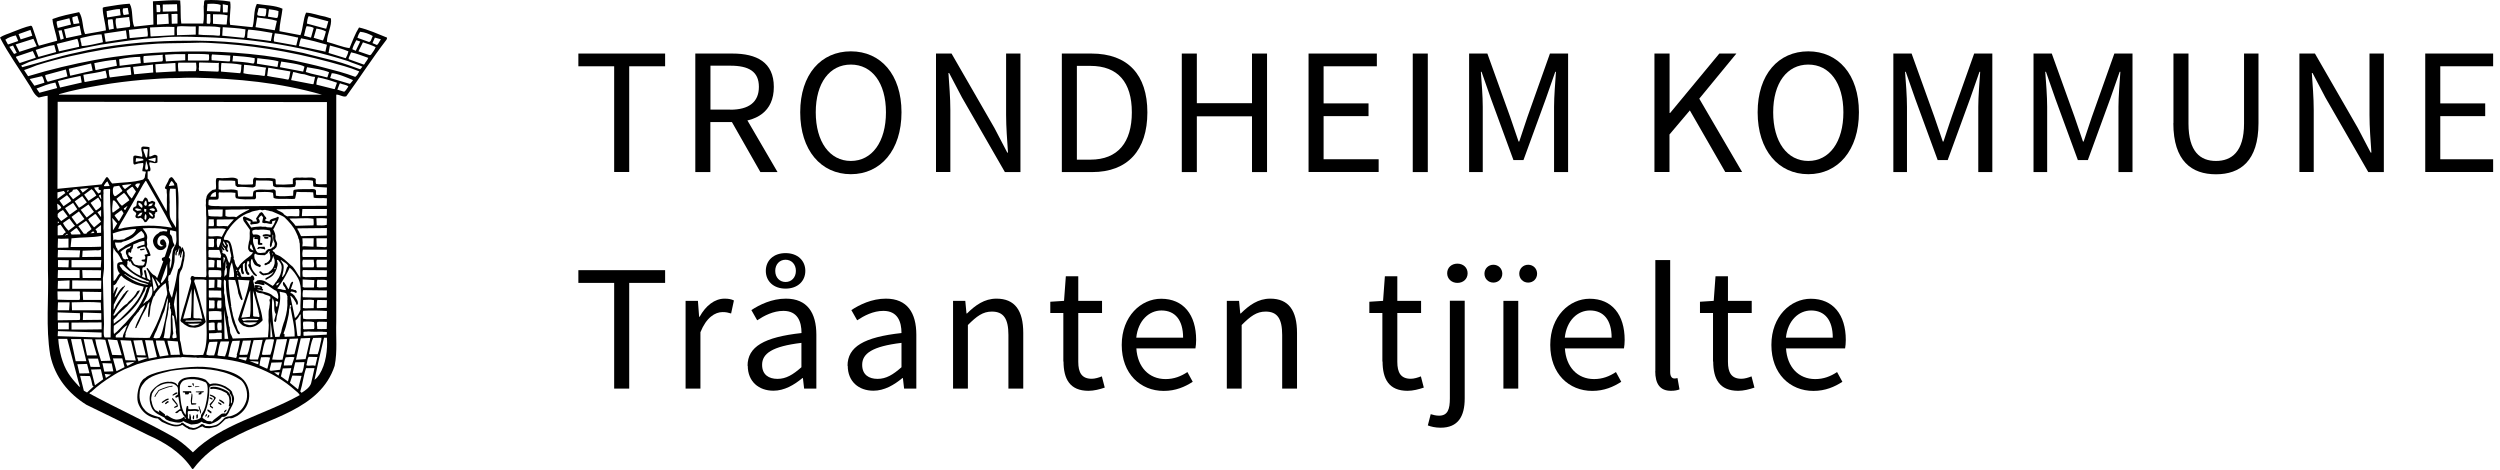 <svg width="282" height="53" viewBox="0 0 282 53" fill="none" xmlns="http://www.w3.org/2000/svg">
<g clip-path="url(#clip0_10_2052)">
<path d="M22.626 46.696L22.388 45.859C22.388 45.859 22.445 45.825 22.479 45.825L22.501 45.859C22.535 45.972 22.535 46.097 22.626 46.221C22.66 46.368 22.716 46.572 22.626 46.696Z" fill="black"/>
<path d="M12.783 41.888L12.602 40.995L11.55 40.961L11.765 41.922L12.783 41.888ZM12.534 34.162C12.534 30.814 12.5 27.51 12.477 24.162C12.477 23.427 12.364 22.171 12.421 21.334L12.387 21.3L11.731 21.334C11.584 21.481 11.731 21.752 11.663 21.956C11.663 22.827 11.663 23.687 11.708 24.524C11.708 25.067 11.663 25.633 11.708 26.164L11.731 30.316L11.607 31.413L11.731 36.572C11.731 36.911 11.64 37.703 11.765 38.008C11.787 38.042 11.821 38.065 11.821 38.065H12.477L12.534 34.162ZM11.946 42.635L12.534 42.25L11.821 42.182L11.946 42.635ZM12.783 25.927L13.224 25.214L12.659 24.58C12.715 25.067 12.738 25.508 12.738 25.927H12.783ZM12.364 20.983L12.127 20.463C11.946 20.531 11.844 20.768 11.731 20.915V20.983L11.821 21.006L12.364 20.983ZM12.715 2.205C12.568 2.114 12.364 2.239 12.183 2.205C12.127 2.533 12.24 2.985 12.296 3.336C12.331 3.336 12.331 3.37 12.331 3.37L12.364 3.336L12.839 3.245L12.715 2.205ZM11.007 23.958L11.369 24.467L11.403 24.445V23.687L11.052 23.902C11.052 23.902 11.007 23.924 11.007 23.958ZM6.595 3.46L6.833 4.478H6.867L7.195 4.354L6.957 3.404L6.595 3.46ZM7.251 26.311L7.432 26.198L6.833 25.338L6.595 25.418C6.595 25.418 6.539 25.451 6.505 25.508V26.549H6.539L7.07 26.515L7.251 26.311ZM6.652 25.067C6.652 25.067 6.595 24.999 6.539 24.976C6.505 25.033 6.539 25.123 6.505 25.18H6.539L6.629 25.123C6.629 25.123 6.652 25.101 6.652 25.067ZM6.448 22.974L6.505 23.721L6.867 23.483C6.957 23.393 6.833 23.302 6.776 23.212C6.686 23.133 6.539 23.008 6.448 22.974ZM6.482 22.409H6.505L7.376 21.775L7.195 21.537L6.482 21.696V22.409ZM7.726 30.157L7.76 29.354L6.539 29.332V30.135L7.726 30.157ZM9.344 36.096L11.425 36.074V35.327L9.378 35.259L9.344 36.096ZM7.726 27.929V26.911C7.342 26.911 6.957 26.967 6.539 26.911L6.505 27.929L6.539 27.951L7.726 27.929ZM7.579 26.492C7.579 26.492 7.613 26.492 7.647 26.458C7.647 26.436 7.613 26.402 7.557 26.368L7.342 26.549H7.376C7.376 26.549 7.41 26.571 7.432 26.549C7.432 26.549 7.444 26.53 7.466 26.492C7.466 26.492 7.557 26.492 7.579 26.492ZM7.647 24.411L7.104 23.687C6.901 23.789 6.652 23.924 6.505 24.139V24.467L6.901 24.942L7.647 24.411ZM7.828 32.578L7.851 31.628L6.539 31.685L6.505 32.578H7.828ZM7.851 24.23L8.688 23.63C8.688 23.63 8.722 23.63 8.722 23.608L8.247 22.884L7.376 23.449L7.342 23.483L7.851 24.23ZM8.009 2.77L7.828 2.058L6.414 2.408C6.335 2.623 6.482 2.917 6.505 3.155L8.009 2.77ZM11.165 22.114L11.403 22.476L11.425 22.431L11.369 21.956H11.346C11.256 21.99 11.165 22.012 11.165 22.114ZM7.76 37.148V36.391H6.539V37.148H7.76ZM10.634 7.126L10.769 7.883L10.803 7.906L13.19 7.42L13.077 6.741C12.296 6.797 11.459 6.945 10.634 7.126ZM7.195 23.246L8.032 22.669C7.941 22.431 7.726 22.194 7.557 22.012L6.754 22.59C6.754 22.59 6.72 22.612 6.72 22.646L7.172 23.268L7.195 23.246ZM8.36 25.361L7.828 24.648L7.104 25.157C7.229 25.451 7.466 25.757 7.726 26.017L7.76 25.994L8.45 25.474C8.45 25.474 8.45 25.451 8.428 25.418C8.428 25.395 8.382 25.395 8.36 25.361ZM7.794 21.515C7.726 21.458 7.647 21.481 7.557 21.515L7.579 21.605L7.613 21.639L7.794 21.515ZM13.733 40.067L13.224 38.37L12.149 38.28L12.659 40.033L13.733 40.067ZM8.145 32.578H11.403L11.425 31.685L11.403 31.651L8.145 31.628V32.578ZM7.851 34.105H6.539L6.505 34.999H7.794L7.851 34.105ZM9.039 43.676L8.835 42.997L7.579 38.223H6.573C6.652 39.535 7.014 41.029 7.704 42.103C8.009 42.578 8.382 43.02 8.778 43.438C8.835 43.562 8.959 43.585 9.039 43.676ZM9.276 30.463L9.321 31.357H11.369L11.403 30.485L9.276 30.463ZM1.471 5.135L1.052 5.282L1.584 6.085L1.889 5.972L1.471 5.135ZM8.925 5.282C8.925 5.01 8.835 4.659 8.722 4.377L6.414 4.954L6.652 5.791L8.925 5.282ZM6.539 36.13L8.982 36.096C9.106 35.859 8.982 35.565 9.016 35.327L6.505 35.237V36.13H6.539ZM8.982 30.463H6.539L6.505 31.357H8.982V30.463ZM8.959 2.623L8.722 1.786L8.179 1.933C8.122 2.171 8.247 2.442 8.303 2.714H8.326L8.959 2.623ZM11.369 25.395L10.769 25.87C10.871 25.994 10.984 26.108 10.928 26.255L10.984 26.277L11.403 26.255V25.418C11.403 25.418 11.403 25.395 11.369 25.395ZM8.959 29.026L9.039 28.246L6.539 28.189L6.505 29.026H8.959ZM9.084 21.877C8.982 21.696 8.869 21.515 8.665 21.334L8.247 21.402C8.179 21.424 8.213 21.571 8.122 21.605C7.964 21.696 7.851 21.718 7.76 21.877L8.247 22.476L9.084 21.877ZM8.982 32.872H6.482L6.505 33.8L7.67 33.834H8.959C9.106 33.63 8.959 33.268 9.016 32.997C9.016 32.94 8.982 32.872 8.982 32.872ZM9.197 3.935L8.982 2.895L7.229 3.313L7.466 4.297H7.489L9.197 3.935ZM9.378 33.834H11.403L11.425 32.94L9.321 32.906L9.378 33.834ZM11.369 34.128C10.294 34.038 9.197 34.072 8.088 34.105L8.122 34.999H11.403L11.369 34.128ZM9.819 41.051L8.722 41.085L8.959 42.126L10.091 42.103L9.819 41.051ZM12.783 23.958L13.439 23.483C13.439 23.483 13.462 23.449 13.496 23.393C13.337 23.133 13.156 22.85 12.896 22.612H12.738C12.715 23.065 12.602 23.506 12.681 23.958H12.783ZM9.22 9.309L9.084 8.562C8.326 8.709 7.432 8.913 6.595 9.128C6.595 9.128 6.576 9.135 6.539 9.15L6.776 9.874L9.22 9.309ZM11.878 38.336C11.55 38.28 11.131 38.28 10.747 38.28C10.871 39.117 11.165 39.92 11.403 40.723L12.477 40.689L11.878 38.336ZM11.425 29.332H8.066V30.157H11.369L11.425 29.332ZM9.084 26.436C9.084 26.198 8.801 25.994 8.688 25.757C8.665 25.757 8.665 25.723 8.665 25.723C8.45 25.757 8.326 25.96 8.122 26.074C8.066 26.142 8.009 26.164 7.941 26.221L8.066 26.458H8.088L9.084 26.436ZM9.559 37.171L11.459 37.148V36.368L8.066 36.391V37.171H9.559ZM9.74 40.746L9.14 38.246H8.009L8.541 40.746H9.74ZM1.855 6.56C2.025 6.741 2.059 6.945 2.24 7.126V7.103L4.005 6.526C4.005 6.526 4.005 6.503 4.027 6.469L3.699 5.757L1.821 6.39C1.787 6.447 1.821 6.503 1.855 6.56ZM10.215 41.379C10.532 41.379 10.95 41.413 11.29 41.379L11.052 40.452H9.944L10.215 41.379ZM9.22 5.191C9.91 5.191 10.928 4.897 11.584 4.773C11.584 4.773 11.607 4.739 11.607 4.716L11.459 3.879C10.713 3.879 9.853 4.139 9.084 4.297C9.016 4.422 9.106 4.535 9.106 4.682C9.197 4.863 9.163 5.01 9.22 5.191ZM4.367 6.413L6.335 5.87L6.12 5.078C5.43 5.157 4.717 5.429 4.027 5.632L4.333 6.413H4.367ZM9.797 22.827L9.276 22.114L8.428 22.714L8.903 23.427H8.925C9.254 23.268 9.525 23.031 9.797 22.827ZM9.344 21.718L10 21.221L9.084 21.3L9.039 21.334L9.321 21.718H9.344ZM5.102 8.472C5.102 8.709 5.226 9.037 5.373 9.218H5.407L7.613 8.619L7.432 7.838L5.102 8.472ZM4.446 10.463L6.448 9.931L6.244 9.309C5.498 9.433 4.808 9.727 4.118 9.988L4.446 10.463ZM9.525 24.705L8.903 23.845L8.066 24.467L8.688 25.338V25.304L9.525 24.705ZM9.525 9.196L9.559 9.252H9.582L12.025 8.8C12.127 8.596 11.946 8.234 11.912 7.963C11.109 8.178 10.294 8.291 9.401 8.438L9.525 9.196ZM1.765 5.01L2.183 5.847L4.152 5.214L3.767 4.377L1.765 5.01ZM5.011 9.331C4.989 9.196 4.864 8.653 4.717 8.596L3.349 8.913L3.88 9.671L5.011 9.331ZM7.964 27.861C9.084 27.861 10.328 27.884 11.403 27.827V26.617C10.396 26.809 9.197 26.752 8.122 26.877H8.066L7.964 27.861ZM2.093 3.845L2.33 4.445L3.643 4.026L3.439 3.37L2.093 3.845ZM10.837 28.223L9.321 28.28L9.276 28.992L11.403 28.97V28.2C11.403 28.2 11.414 28.2 11.425 28.189H11.403V28.065C11.301 28.133 11.335 28.178 11.403 28.189C11.267 28.223 10.883 28.268 10.837 28.223ZM10.634 21.153C10.69 21.424 10.928 21.605 11.109 21.843L11.131 21.809L11.346 21.696L11.369 21.458C11.346 21.402 11.256 21.458 11.222 21.424C11.165 21.402 11.109 21.356 11.109 21.3L11.131 21.096L10.634 21.153ZM6.505 37.918L11.222 38.065L11.459 38.042V37.51L6.539 37.352L6.505 37.918ZM10.928 40.09L10.396 38.28L9.435 38.246L9.819 40.09H10.928ZM10.453 7.963L10.272 7.159L7.76 7.759L7.907 8.494L7.941 8.54L10.453 7.963ZM9.819 44.275L10.566 43.585C10.566 43.585 10.419 43.529 10.419 43.438C10.351 43.087 10.272 42.725 10.147 42.42L9.039 42.397L9.457 44.072L9.819 44.275ZM10.509 26.074L10.215 26.311H10.238L10.656 26.277L10.509 26.074ZM10.328 25.836C10.238 25.666 10.091 25.451 9.978 25.248C9.853 25.123 9.819 24.976 9.695 24.92L8.835 25.508L9.457 26.368H9.74C9.853 26.108 10.147 26.051 10.328 25.836ZM10.69 24.162C10.453 24.377 10.147 24.524 9.944 24.739C10.091 25.067 10.351 25.338 10.6 25.633H10.634L11.403 24.999L10.803 24.162C10.803 24.162 10.713 24.139 10.69 24.162ZM11.052 22.295L10.215 22.884L10.803 23.721H10.871C11.052 23.574 11.256 23.483 11.403 23.268V22.974C11.425 22.669 11.165 22.533 11.109 22.318C11.075 22.295 11.052 22.295 11.052 22.295ZM13.609 1.73L13.518 1.017C13.043 1.017 12.534 1.164 12.025 1.254L12.082 1.933C12.082 1.933 12.127 1.933 12.127 1.967L13.575 1.73H13.609ZM0.928 5.01L2.059 4.625L1.787 3.992C1.369 4.083 0.894 4.241 0.6 4.478L0.894 5.01H0.928ZM10.871 22.058C10.713 21.809 10.6 21.537 10.328 21.334L9.491 21.956L9.978 22.646H10L10.871 22.058ZM10.6 23.902L9.978 23.065L9.106 23.664L9.763 24.524H9.797L10.6 23.902ZM10.272 41.685L10.713 43.472L10.747 43.438L11.64 42.782L11.369 41.651L10.272 41.685ZM25.328 30.553C25.306 30.791 25.306 30.994 25.306 31.232H25.328L25.385 31.085L25.509 31.051C25.634 30.791 25.6 30.485 25.566 30.225C25.509 30.157 25.509 30.248 25.487 30.282L25.509 30.01C25.509 30.01 25.543 30.01 25.543 29.976C25.566 29.92 25.543 29.829 25.509 29.773V29.445C25.362 29.795 25.509 30.225 25.328 30.553ZM25.747 38.223L25.272 34.965L25.328 38.223H25.747ZM25.385 29.117C25.385 29.117 25.272 28.992 25.215 28.992V29.716L25.385 29.117ZM25.181 27.227C25.125 27.386 25.249 27.533 25.328 27.68C25.362 27.714 25.385 27.714 25.453 27.77L25.487 27.748V27.714L25.272 27.273C25.272 27.273 25.215 27.227 25.181 27.227ZM25.125 0.474L25.147 1.401H25.668L25.724 0.598L25.125 0.474ZM24.887 38.517C24.706 38.958 24.627 39.558 24.525 40.067C24.706 40.191 25.012 40.135 25.249 40.191H25.385C25.6 39.682 25.724 39.06 25.849 38.517H24.887ZM24.503 32.397L24.944 32.454L24.978 31.628C24.864 31.504 24.65 31.594 24.525 31.526L24.503 32.397ZM24.57 36.391C24.469 36.639 24.503 36.99 24.57 37.261H24.978C25.034 37.024 25.012 36.696 24.978 36.391H24.57ZM24.57 33.891C24.469 34.128 24.469 34.49 24.525 34.784H24.944C25.034 34.524 24.944 34.185 24.978 33.891H24.57ZM24.503 26.933C24.412 27.227 24.446 27.533 24.503 27.827C24.503 27.884 24.503 27.827 24.525 27.884H24.683L24.921 27.227V26.933H24.503ZM24.469 29.332C24.446 29.535 24.469 29.897 24.469 30.135C24.503 30.157 24.525 30.157 24.525 30.157L24.887 30.191C24.887 30.191 24.921 30.225 24.944 30.191L24.921 29.354L24.469 29.332ZM24.027 1.605V2.68L25.249 2.77H25.566L25.668 1.73C25.147 1.605 24.593 1.605 24.027 1.605ZM23.914 6.141C23.846 6.322 23.846 6.594 23.869 6.797L25.634 6.922H25.905C26.018 6.707 25.928 6.503 25.984 6.288C25.984 6.266 25.962 6.266 25.962 6.266L23.914 6.141ZM23.733 22.171C23.733 22.171 23.733 22.194 23.756 22.194H24.333C24.412 22.08 24.333 21.877 24.355 21.696C24.355 21.662 24.333 21.662 24.265 21.662C24.05 21.752 23.869 21.843 23.79 22.058C23.79 22.058 23.771 22.096 23.733 22.171ZM23.575 33.856V34.784H24.152C24.265 34.547 24.174 34.218 24.208 33.924C24.027 33.834 23.756 33.924 23.575 33.856ZM23.575 37.59V38.246L23.631 38.28L25.012 38.246V37.567C24.864 37.465 24.683 37.567 24.525 37.533C24.208 37.623 23.869 37.567 23.575 37.59ZM23.552 36.424V37.205C23.552 37.205 23.552 37.261 23.609 37.261L24.231 37.228L24.208 36.424C24.027 36.311 23.756 36.424 23.552 36.424ZM23.552 35.123L23.575 36.13L23.609 36.096L24.978 36.074C25.068 35.768 24.944 35.44 24.978 35.146C24.525 35.056 24.027 35.078 23.552 35.123ZM23.552 32.759V33.529C23.699 33.63 23.971 33.529 24.174 33.562C24.446 33.562 24.706 33.562 24.944 33.596H24.978L24.944 32.782L23.552 32.759ZM23.552 32.488L24.174 32.454L24.208 31.628C24.208 31.628 24.208 31.56 24.174 31.56H23.552V32.488ZM23.518 25.508H24.084C24.208 25.338 24.084 24.999 24.118 24.761C24.118 24.739 24.118 24.761 24.084 24.739H23.552L23.518 25.508ZM23.518 26.639C23.994 26.752 24.525 26.515 25.012 26.73L25.487 25.836C24.887 25.689 24.231 25.814 23.609 25.779C23.571 25.779 23.541 25.791 23.518 25.814V26.639ZM23.518 26.933V27.827C23.609 27.929 23.812 27.827 23.971 27.884C23.994 27.861 24.05 27.884 24.084 27.884C24.231 27.623 24.084 27.273 24.152 26.967C23.971 26.877 23.733 26.967 23.518 26.933ZM23.518 30.157H24.152L24.208 29.388C24.027 29.298 23.756 29.298 23.518 29.332V30.157ZM23.552 30.463C23.496 30.7 23.518 30.994 23.552 31.232V31.266H24.921C25.012 31.028 24.944 30.757 24.944 30.519C24.503 30.429 24.027 30.485 23.552 30.463ZM23.462 23.664L23.518 24.343C23.937 24.467 24.412 24.377 24.887 24.445L25.091 24.411L25.125 23.63C24.593 23.63 23.994 23.608 23.462 23.664ZM23.552 28.189C23.462 28.404 23.552 28.755 23.518 28.992C23.937 29.139 24.412 28.992 24.864 29.117L24.887 29.083L24.944 28.845L24.74 28.189H23.552ZM23.337 1.605L23.315 2.623C23.315 2.623 23.394 2.657 23.428 2.68H23.677C23.812 2.352 23.699 1.967 23.733 1.605C23.631 1.549 23.462 1.582 23.337 1.605ZM23.337 1.254L24.831 1.311L24.887 0.564C24.446 0.383 23.869 0.417 23.394 0.44L23.337 1.254ZM23.281 40.01L23.575 40.09H24.152C24.333 39.648 24.412 39.117 24.525 38.642V38.54L23.631 38.574C23.462 38.845 23.462 39.196 23.371 39.535C23.315 39.682 23.281 39.829 23.281 40.01ZM22.421 7.725C22.444 7.838 22.421 7.906 22.478 7.997L24.446 8.076H24.627C24.74 7.883 24.65 7.544 24.683 7.25C24.65 7.182 24.706 7.182 24.706 7.126C24.683 7.103 24.65 7.103 24.627 7.069C24.627 7.069 24.608 7.08 24.57 7.103L22.478 7.046C22.387 7.25 22.5 7.488 22.421 7.725ZM22.421 2.951L22.387 3.902C23.077 3.992 23.869 3.935 24.593 4.026H24.774C24.887 3.754 24.774 3.404 24.864 3.098C24.084 2.917 23.213 3.008 22.421 2.951ZM21.901 32.522C21.822 33.596 21.844 34.728 21.822 35.836C22.059 35.983 22.387 35.836 22.659 35.949H22.84C22.625 34.818 22.24 33.63 21.901 32.522ZM21.222 6.085C21.165 6.288 21.222 6.56 21.188 6.764C21.188 6.797 21.222 6.831 21.245 6.831H23.518C23.631 6.684 23.575 6.39 23.575 6.175C23.552 6.175 23.552 6.141 23.552 6.141C22.885 6.062 22.183 6.096 21.482 6.085H21.222ZM21.165 36.515C21.267 36.594 21.369 36.639 21.482 36.673C21.607 36.707 21.72 36.73 21.844 36.73C22.183 36.673 22.319 36.673 22.557 36.492L21.482 36.515H21.165ZM20.984 36.153C20.984 36.153 20.871 36.255 20.894 36.277L21.482 36.3H21.788L22.772 36.255C22.715 36.255 22.681 36.13 22.681 36.13C22.331 36.13 21.889 36.142 21.482 36.153H20.984ZM21.482 33.042L20.656 35.949H20.69L21.482 35.859H21.527C21.607 34.784 21.64 33.709 21.607 32.612L21.482 33.042ZM20.113 7.069C20.023 7.34 20.113 7.669 20.113 7.963C20.113 7.997 20.113 8.019 20.147 8.053H20.17L21.482 8.031H22.082C22.206 7.759 22.15 7.397 22.116 7.069H20.113ZM20 2.985C19.91 3.279 19.966 3.641 19.966 3.969H20L21.482 3.924L22.082 3.902V2.985H21.482L20.453 2.951L20 2.985ZM19.457 37.884C19.457 37.986 19.435 38.008 19.457 38.099C19.491 38.121 19.514 38.166 19.548 38.166L19.91 38.099C19.966 37.827 19.785 37.567 19.853 37.228C19.763 36.696 19.729 36.198 19.616 35.678C19.582 35.621 19.514 35.599 19.457 35.531C19.378 35.678 19.457 35.893 19.457 36.04C19.491 36.572 19.457 37.114 19.548 37.623C19.491 37.703 19.491 37.827 19.457 37.884ZM19.197 21.277C19.073 21.662 19.129 22.171 19.129 22.646C19.163 22.85 19.107 23.031 19.129 23.212C19.163 23.789 19.039 24.467 19.378 24.92L19.853 25.689C19.91 24.23 19.876 22.77 19.819 21.3L19.197 21.277ZM19.039 20.983H19.073L19.672 20.915C19.638 20.7 19.514 20.565 19.378 20.406C19.197 20.531 19.129 20.768 19.039 20.983ZM19.616 34.343C19.672 34.603 19.695 34.909 19.763 35.18C19.785 35.599 19.955 35.995 19.966 36.413L19.932 32.759C19.819 33.268 19.672 33.8 19.616 34.343ZM19.129 28.845C19.129 28.845 19.073 28.97 19.039 29.06C19.039 29.083 19.073 29.083 19.129 29.117L19.22 29.354C19.107 29.648 19.129 29.965 19.163 30.316C19.276 30.135 19.31 29.92 19.344 29.716C19.457 29.06 19.344 28.302 19.729 27.748C20.023 27.273 19.853 26.639 19.876 26.108L19.22 25.96C19.129 26.074 19.197 26.255 19.163 26.402C19.548 26.639 19.378 27.227 19.638 27.533C19.672 27.623 19.672 27.646 19.672 27.714C19.638 27.77 19.616 27.804 19.548 27.804L19.344 28.133C19.344 28.404 19.197 28.585 19.129 28.845ZM18.959 31.651L19.016 31.718C18.959 32.035 19.129 32.341 19.039 32.691C19.129 32.997 19.22 33.291 19.378 33.562H19.401C19.616 32.691 19.819 31.832 19.966 30.972L20.091 30.395C20.453 30.135 20.419 29.592 20.566 29.139C20.566 28.879 20.69 28.608 20.622 28.336H20.566L20.419 28.879L20.453 28.936L20.385 28.992L20.328 29.083C20.328 29.083 20.294 29.083 20.294 29.06L20.351 28.415L20.238 28.823C20.238 28.823 20.17 28.845 20.147 28.845C20.057 28.585 20.272 28.28 20.204 27.951L20.057 28.404C20.057 28.404 20 28.404 19.966 28.427L19.91 28.789C19.91 28.789 19.876 28.823 19.853 28.823C19.763 28.789 19.785 28.642 19.785 28.54C19.853 28.404 19.932 28.28 19.876 28.166C19.582 28.642 19.785 29.264 19.616 29.795C19.548 30.248 19.344 30.61 19.197 30.994C19.129 31.028 19.073 31.051 19.039 31.085C19.016 31.142 18.982 31.232 18.982 31.289L18.959 31.651ZM20.057 38.517L18.892 38.427C18.926 38.958 19.22 39.535 19.254 40.033H19.276L20.294 40.01L20.057 38.517ZM18.62 6.175L18.711 6.922L20.894 6.797V6.107C20.147 6.085 19.401 6.107 18.62 6.175ZM20.023 1.582C19.853 1.515 19.582 1.605 19.344 1.582L19.378 2.68C19.378 2.68 19.91 2.657 20.023 2.657V1.582ZM18.835 35.893C18.62 36.639 18.654 37.386 18.45 38.121L18.858 38.166H19.129C19.401 37.228 19.163 36.221 19.31 35.259C19.276 35.123 19.276 34.999 19.254 34.875C19.197 34.841 19.163 34.728 19.163 34.637C19.22 34.581 19.197 34.49 19.197 34.467C19.197 34.422 19.197 34.4 19.163 34.4C19.197 34.286 19.197 34.162 19.107 34.105C19.073 34.105 19.073 34.128 19.073 34.128C18.982 34.467 19.073 34.784 18.959 35.123C18.959 35.384 18.892 35.621 18.835 35.893ZM18.383 1.311L20 1.277L19.966 0.474L18.36 0.508V1.311H18.383ZM18.858 29.773L18.145 31.775L18.202 31.922H18.235C18.507 31.651 18.711 31.357 18.835 30.994C18.892 30.576 18.858 30.157 18.858 29.773ZM18.032 0.564L17.636 0.53L17.67 1.368H18.055C18.145 1.13 18.055 0.836 18.032 0.564ZM17.579 38.404C17.613 38.992 17.851 39.614 18.032 40.214H18.055L19.016 40.067L18.53 38.427L17.579 38.404ZM17.523 7.25L17.579 8.144C17.579 8.144 17.613 8.144 17.613 8.178L19.819 8.053L19.785 7.103L17.523 7.25ZM17.342 38.121L17.579 38.166L17.998 38.121C18.202 37.827 18.326 37.352 18.416 36.967C18.711 35.859 18.892 34.728 18.959 33.653C18.926 33.653 18.959 33.63 18.926 33.653C18.688 34.162 18.688 34.875 18.383 35.418C18.179 36.074 17.873 36.673 17.67 37.261C17.523 37.51 17.398 37.804 17.308 38.099C17.308 38.099 17.308 38.121 17.342 38.121ZM17.138 31.187L17.342 32.85H17.376L17.727 32.397C17.546 31.979 17.432 31.538 17.138 31.187ZM18.982 1.549C18.835 1.582 17.704 1.605 17.704 1.639V2.748C17.704 2.748 17.727 2.748 17.727 2.77L19.039 2.68L18.982 1.549ZM16.923 3.098L16.98 4.083C16.98 4.083 17.014 4.083 17.014 4.116L19.672 3.969V3.042C18.779 2.985 17.817 3.064 16.923 3.098ZM17.546 17.782L16.742 17.963C16.742 17.963 16.776 18.019 16.776 18.053L17.285 18.178C17.285 18.178 17.432 18.291 17.489 18.257C17.546 18.2 17.579 17.906 17.546 17.782ZM16.358 38.37L16.776 40.452L17.704 40.271L17.251 38.404L16.358 38.37ZM17.523 31.413L17.873 32.216C17.873 32.216 17.907 32.216 17.907 32.25L18.055 32.103C18.032 31.866 17.817 31.775 17.704 31.594C17.613 31.526 17.579 31.47 17.523 31.413ZM16.686 19.094C16.742 18.834 16.595 18.472 16.505 18.178C16.482 18.144 16.482 18.257 16.448 18.257C16.482 18.562 16.267 18.913 16.448 19.151H16.482L16.686 19.094ZM16.177 17.001C16.267 17.25 16.38 17.488 16.448 17.725L16.482 17.782C16.482 17.782 16.561 17.759 16.595 17.725L16.686 16.888C16.686 16.888 16.686 16.831 16.652 16.831L16.211 16.798C16.143 16.831 16.177 16.945 16.177 17.001ZM16.211 6.322C16.143 6.526 16.177 6.831 16.211 7.103H16.233L18.292 6.922C18.473 6.741 18.292 6.447 18.36 6.209V6.175L16.211 6.322ZM16.686 33.11C16.561 33.562 16.358 33.891 16.143 34.252H16.177C16.324 34.185 16.448 33.981 16.652 33.924C17.048 33.562 17.285 33.11 17.161 32.544C17.138 32.454 17.161 32.397 17.138 32.341C17.104 32.284 17.048 32.341 16.98 32.341C16.81 32.544 16.81 32.906 16.686 33.11ZM15.996 31.142C16.064 31.266 16.233 31.323 16.414 31.357L16.233 30.553C16.233 30.485 16.324 30.463 16.358 30.485H16.448L16.629 31.413L16.923 31.628L16.957 31.594C16.98 31.142 16.742 30.666 16.539 30.338C16.539 30.316 16.539 30.282 16.561 30.248L16.629 30.225C16.889 30.485 17.048 30.904 17.466 31.085C17.613 31.175 17.636 31.289 17.727 31.379L18.416 29.479C18.416 29.479 18.36 29.411 18.292 29.388C18.269 29.332 18.235 29.241 18.269 29.139C18.326 29.026 18.507 29.06 18.598 28.936C18.711 28.608 18.801 28.28 18.926 27.929C18.982 27.646 19.129 27.386 19.039 27.148C19.016 26.911 18.835 26.752 18.711 26.639C18.45 26.492 18.145 26.515 17.941 26.73C17.76 26.933 17.727 27.205 17.76 27.442C17.817 27.646 17.964 27.714 18.145 27.804L18.416 27.748V27.714C18.235 27.68 18.145 27.59 18.055 27.442C18.055 27.352 18.055 27.273 18.088 27.148C18.145 27.058 18.292 26.99 18.416 26.99C18.598 27.058 18.654 27.227 18.711 27.352C18.801 27.476 18.711 27.623 18.779 27.748C18.711 27.929 18.564 28.065 18.383 28.166C18.145 28.246 17.851 28.223 17.704 28.065C17.398 27.827 17.285 27.533 17.251 27.171C17.285 26.854 17.432 26.639 17.67 26.436C17.817 26.368 17.941 26.255 18.055 26.142C18.179 26.142 18.292 26.108 18.416 26.074C18.564 26.074 18.688 26.108 18.801 26.108C18.835 26.108 18.858 26.074 18.858 26.051V25.893C17.941 25.723 17.014 25.689 16.086 25.757C16.324 26.074 16.686 26.436 16.595 26.933C16.482 27.227 16.686 27.476 16.561 27.77C16.595 28.008 16.776 28.133 16.833 28.336L16.98 28.755C16.98 28.845 16.923 28.879 16.833 28.879C16.742 28.879 16.686 28.902 16.629 28.902L16.561 29.558L16.448 29.976L16.324 30.135C16.324 30.135 16.211 30.157 16.12 30.157C15.939 30.429 16.143 30.757 16.086 31.028L15.996 31.142ZM15.464 40.304L15.645 40.791L15.668 40.723L16.629 40.395L16.595 40.339L15.464 40.304ZM15.317 18.11C15.317 18.11 15.283 18.257 15.317 18.257L16.086 18.11L16.211 18.053L16.086 17.906L15.373 17.838L15.34 17.872L15.317 18.11ZM15.283 20.825L15.249 20.915L15.521 21.243L15.555 21.221L15.815 20.7C15.702 20.678 15.487 20.678 15.373 20.746C15.373 20.746 15.343 20.772 15.283 20.825ZM15.045 38.404L15.43 40.067L16.448 40.09L16.03 38.37L15.045 38.404ZM15.011 7.544L15.136 8.381L17.285 8.178L17.251 7.284L15.011 7.544ZM16.595 3.155L14.536 3.37L14.627 4.297H14.649L16.652 4.116C16.72 3.845 16.629 3.46 16.595 3.155ZM14.502 28.461C14.502 28.461 14.446 28.664 14.502 28.755C14.57 28.845 14.649 28.879 14.717 28.97L14.887 28.992L14.955 29.083L14.864 29.196L14.808 29.298C15.045 29.479 15.011 29.863 15.407 29.897C15.487 29.92 15.555 29.92 15.645 29.954H16.03C16.03 29.954 16.12 29.954 16.177 29.92C16.177 29.92 16.188 29.901 16.211 29.863L16.267 29.829L16.358 29.535L16.064 29.479C16.064 29.479 15.962 29.411 15.962 29.388L15.996 29.298L16.324 29.264C16.414 29.173 16.414 28.992 16.358 28.879C16.324 28.845 16.324 28.823 16.301 28.789C16.301 28.755 16.324 28.755 16.324 28.732L16.686 28.642L16.358 27.827C16.211 27.77 16.064 27.884 15.905 27.884C15.792 28.008 15.645 27.985 15.577 28.042C15.521 28.042 15.487 28.008 15.464 27.951C15.464 27.884 15.521 27.827 15.611 27.804C15.815 27.714 16.064 27.646 16.301 27.59V27.227C16.143 27.114 15.905 27.273 15.702 27.295C15.521 27.409 15.249 27.476 15.045 27.567L14.955 28.042L14.864 28.065L14.774 28.483L14.717 28.517L14.57 28.427C14.57 28.427 14.536 28.427 14.502 28.461ZM14.389 29.592L14.333 30.01C14.774 30.519 15.249 30.848 15.849 31.119L15.758 30.316L14.955 29.897L14.683 29.445C14.627 29.445 14.649 29.501 14.593 29.535C14.536 29.535 14.57 29.445 14.536 29.411C14.502 29.354 14.412 29.411 14.389 29.445C14.355 29.479 14.355 29.535 14.355 29.558L14.389 29.592ZM15.193 40.814L14.265 40.904C14.174 40.961 14.333 41.176 14.355 41.266C14.469 41.266 15.068 40.87 15.193 40.814ZM14.265 21.537C14.355 21.843 14.593 22.114 14.831 22.375H14.864L14.887 22.352L15.34 21.605L14.955 21.062C14.717 21.119 14.502 21.402 14.265 21.537ZM14.333 4.354L14.208 3.426L11.765 3.788L11.912 4.716H11.946L14.333 4.354ZM14.717 7.544C13.914 7.601 13.077 7.725 12.263 7.883C12.263 8.144 12.296 8.472 12.387 8.732H12.421L14.774 8.438C14.774 8.438 14.774 8.438 14.808 8.415L14.717 7.544ZM15.815 6.413C15.045 6.413 14.231 6.526 13.439 6.684L13.496 7.42H13.518L15.883 7.126L15.815 6.413ZM14.095 30.904C14.05 30.904 14.027 30.915 14.027 30.938C14.751 31.526 15.611 32.013 16.652 32.126H16.686C16.686 32.126 16.742 32.126 16.686 32.069C16.301 31.888 15.849 31.866 15.464 31.628C15.283 31.594 15.193 31.47 14.989 31.447C14.683 31.266 14.333 31.119 14.095 30.904ZM14.57 36.605C14.389 36.967 14.265 37.295 14.152 37.623C14.231 37.804 14.05 37.918 14.152 38.065L15.068 38.099L16.561 38.121L16.889 38.099C17.376 37.171 17.873 36.255 18.202 35.18C18.507 34.524 18.62 33.8 18.858 33.212V32.94C18.858 32.94 18.858 32.872 18.835 32.872L18.711 32.035L18.688 31.922C18.235 32.216 17.851 32.669 17.546 33.087C17.489 33.234 17.466 33.381 17.342 33.438C17.161 33.766 17.104 34.185 16.98 34.581C16.923 34.965 16.923 35.361 16.833 35.734C16.833 35.802 16.742 35.768 16.72 35.734C16.652 35.237 16.81 34.637 16.867 34.105H16.81C16.742 34.128 16.742 34.218 16.72 34.252C16.72 34.252 16.697 34.271 16.652 34.309C16.561 34.818 16.211 35.203 15.996 35.678C15.815 36.074 15.645 36.492 15.43 36.854C15.43 36.911 15.407 36.934 15.407 36.967L15.317 37.024C15.317 37.024 15.249 36.99 15.249 36.967C15.521 36.074 16.064 35.327 16.358 34.467C16.358 34.467 16.324 34.422 16.301 34.422L15.815 34.841L15.792 34.943C15.758 34.999 15.668 34.999 15.668 35.056C15.668 35.078 15.645 35.123 15.645 35.146C15.43 35.293 15.34 35.565 15.136 35.712C14.955 36.04 14.717 36.277 14.57 36.605ZM13.993 26.99C13.993 26.99 14.05 26.933 14.118 26.911C14.152 26.911 14.152 26.877 14.174 26.854C14.649 26.639 15.136 26.402 15.34 25.893V25.836C14.831 25.814 14.299 25.96 13.79 26.017C13.439 26.108 13.077 26.198 12.783 26.311C12.738 26.334 12.715 26.334 12.715 26.334L12.738 26.458L12.783 27.148L12.806 27.114C12.839 27.058 12.919 26.99 13.043 27.024C13.371 27.114 13.643 27.024 13.993 26.99ZM13.971 23.506C13.971 23.574 13.993 23.63 14.095 23.687C14.095 23.687 14.114 23.679 14.152 23.664L14.389 23.212L13.971 23.506ZM14.57 1.911L13.077 2.08C12.987 2.408 13.077 2.827 13.156 3.189C13.156 3.189 13.168 3.2 13.19 3.223L14.627 3.042C14.774 2.68 14.57 2.261 14.57 1.911ZM14.774 38.427L13.575 38.37L14.152 40.633L15.317 40.666L14.774 38.427ZM13.88 0.949C13.812 1.164 13.846 1.424 13.937 1.662L13.971 1.696L14.536 1.605L14.412 0.892L13.88 0.949ZM14.355 36.673C14.095 36.786 13.812 37.114 13.575 37.352C13.552 37.386 13.552 37.443 13.518 37.443L13.077 37.804C13.077 37.804 13.043 37.884 13.077 37.918L13.021 38.008C13.021 38.008 13.077 38.042 13.1 38.065H13.846C13.846 37.804 14.027 37.465 14.152 37.205C14.174 36.967 14.299 36.854 14.355 36.673ZM13.439 21.843C13.552 21.696 13.733 21.662 13.812 21.515L13.439 20.949L12.839 21.04L12.738 21.277C12.738 21.571 12.681 21.933 12.953 22.137C13.134 22.114 13.258 21.933 13.439 21.843ZM14.05 41.413L13.79 40.429H12.738L13.134 41.866H13.156L14.05 41.413ZM13.337 28.302C13.552 28.042 13.88 27.951 14.118 27.714C14.808 27.352 15.487 26.99 16.267 26.786C16.324 26.639 16.267 26.458 16.177 26.311C16.086 26.221 16.03 26.108 15.939 26.051C15.487 26.311 15.159 26.786 14.683 26.967C14.502 27.092 14.333 27.092 14.208 27.171C14.027 27.227 13.846 27.227 13.699 27.352C13.462 27.352 13.258 27.386 13.021 27.352H12.987C12.953 27.533 13.077 27.77 13.134 27.951C13.281 28.042 13.224 28.223 13.315 28.302H13.337ZM13.756 23.212L14.593 22.59C14.446 22.295 14.231 21.99 13.993 21.752C13.699 21.99 13.405 22.171 13.134 22.431C13.315 22.714 13.496 23.008 13.756 23.212ZM13.937 24.049L13.733 23.721C13.609 23.721 13.552 23.845 13.462 23.868C13.281 24.049 13.077 24.105 12.919 24.32L13.371 24.92H13.439L13.937 24.049ZM13.756 28.823L13.88 29.139L14.095 29.264H14.152L14.231 29.196L14.355 29.241C14.355 29.241 14.446 29.241 14.469 29.173C14.446 29.06 14.333 28.992 14.333 28.845C14.208 28.664 14.152 28.461 14.231 28.246C14.333 28.065 14.469 28.042 14.649 27.985L14.717 27.827L14.808 27.77C14.808 27.77 14.831 27.714 14.808 27.714C14.355 27.884 13.937 28.099 13.575 28.427C13.609 28.517 13.677 28.585 13.733 28.642L13.756 28.823ZM13.812 29.501C13.575 29.173 13.439 28.698 13.1 28.427C12.987 28.28 12.862 28.099 12.806 27.929C12.738 28.427 12.738 29.06 12.783 29.592L12.806 31.685H12.839L12.919 31.651C13.134 31.447 13.224 31.142 13.439 30.904H13.496L13.462 30.757C13.462 30.757 13.439 30.723 13.405 30.723C13.224 30.429 13.156 30.01 13.258 29.716C13.371 29.558 13.609 29.558 13.79 29.558C13.79 29.535 13.812 29.535 13.812 29.501ZM14.955 31.945C14.502 31.685 14.027 31.504 13.699 31.085C13.462 31.232 13.439 31.504 13.258 31.685C13.156 31.888 13.077 32.126 12.806 32.182V33.053C12.806 33.053 12.806 33.087 12.839 33.087C12.862 32.85 12.987 32.691 13.077 32.522C13.1 32.454 13.134 32.431 13.19 32.397L13.281 32.431C13.19 32.759 12.987 33.178 12.919 33.562C13.258 33.234 13.371 32.782 13.756 32.454C13.79 32.397 13.812 32.375 13.88 32.341H13.937C13.937 32.341 13.993 32.216 14.095 32.216C14.095 32.216 14.118 32.216 14.118 32.25L13.812 32.691C13.405 33.178 13.156 33.709 12.896 34.252C12.862 34.286 12.862 34.309 12.839 34.343L12.806 34.909C12.862 34.943 12.919 34.784 12.953 34.728C13.19 34.162 13.609 33.709 13.914 33.212C14.05 33.087 14.152 32.963 14.231 32.85C14.231 32.816 14.265 32.816 14.299 32.816L14.446 32.725L14.469 32.759L14.502 32.782L14.469 32.85C14.469 32.872 14.446 32.872 14.412 32.872C14.152 33.234 13.993 33.596 13.699 33.891C13.405 34.366 13.077 34.818 12.896 35.327C12.862 35.418 12.806 35.418 12.806 35.474L12.839 35.655C13.315 35.259 13.733 34.581 14.333 34.252C14.389 34.185 14.446 34.105 14.502 34.038C14.955 33.653 15.283 33.291 15.487 32.85L15.758 32.725C15.758 32.997 15.487 33.212 15.373 33.438C15.283 33.562 15.159 33.653 15.068 33.743C14.921 34.038 14.502 34.286 14.333 34.547C14.118 34.705 13.993 34.909 13.79 35.022C13.609 35.259 13.337 35.384 13.224 35.621L12.806 36.074L12.839 36.515L12.862 36.492C13.077 36.334 13.315 36.13 13.552 35.983C14.717 34.841 15.792 33.834 16.211 32.341C15.939 32.25 15.668 32.216 15.373 32.103C15.193 32.069 15.136 31.979 14.955 31.945ZM13.812 30.429C14.231 30.723 14.649 31.028 15.068 31.266C15.487 31.413 15.905 31.685 16.358 31.741C16.505 31.775 16.595 31.832 16.72 31.866L16.833 31.798C16.833 31.798 16.855 31.798 16.867 31.809C16.867 31.809 16.874 31.817 16.889 31.832L16.98 31.979V31.945C16.98 31.945 16.98 31.866 16.957 31.866L16.867 31.809L16.686 31.685H16.539C16.539 31.685 16.505 31.628 16.482 31.628C15.487 31.232 14.627 30.723 13.88 29.863C13.733 29.795 13.609 29.829 13.496 29.897V29.954C13.575 30.135 13.733 30.248 13.812 30.429ZM13.79 20.881C13.79 21.04 13.937 21.187 14.095 21.334L14.808 20.802C14.808 20.802 14.808 20.768 14.774 20.768L13.79 20.881ZM14.118 24.377C13.846 24.852 13.552 25.27 13.337 25.779V25.814C13.575 25.814 13.812 25.757 14.027 25.689C15.849 25.395 17.636 25.361 19.401 25.689C18.53 23.902 17.489 22.194 16.505 20.463C16.505 20.44 16.482 20.406 16.482 20.406H16.414C16.324 20.531 16.233 20.678 16.143 20.825C15.464 22.012 14.808 23.212 14.118 24.377ZM15.611 34.072C14.887 35.123 13.812 36.04 12.839 36.752C12.839 37.047 12.783 37.386 12.862 37.68L12.896 37.646C13.337 37.329 13.699 36.854 14.152 36.424C14.208 36.391 14.208 36.334 14.231 36.334C14.536 35.949 14.955 35.531 15.249 35.146C15.724 34.49 16.143 33.8 16.448 32.94C16.482 32.725 16.595 32.544 16.652 32.375L16.448 32.397C16.38 32.612 16.358 32.85 16.211 32.997C16.03 33.381 15.815 33.709 15.611 34.072ZM42.942 4.422L42.285 4.241L42.014 4.863L42.523 5.078C42.727 4.92 42.783 4.659 42.942 4.478V4.422ZM42.048 4.06C41.629 3.822 41.154 3.641 40.634 3.585C40.498 3.754 40.374 4.026 40.317 4.264L41.629 4.739H41.652L41.81 4.625L42.048 4.06ZM40.939 4.773L40.43 5.791L41.652 6.209C41.754 6.232 41.81 6.209 41.867 6.141C42.071 5.847 42.252 5.632 42.376 5.316C41.946 5.101 41.414 4.92 40.939 4.773ZM41.539 6.526C40.917 6.322 40.261 6.028 39.605 5.904L39.322 6.56L39.356 6.684L41.03 7.284C41.03 7.284 41.053 7.284 41.098 7.25C41.211 7.012 41.448 6.797 41.539 6.526ZM40.193 4.535C40.023 4.84 39.842 5.191 39.74 5.553L40.136 5.734C40.136 5.734 40.136 5.7 40.159 5.666L40.634 4.682L40.193 4.535ZM38.315 9.433L38.055 10.112L38.824 10.35C39.028 10.225 39.118 9.988 39.265 9.807C39.265 9.784 39.265 9.75 39.299 9.75C39.062 9.546 38.666 9.546 38.371 9.399C38.371 9.399 38.353 9.411 38.315 9.433ZM39.774 9.015C39.265 8.8 38.009 8.257 37.421 8.257L37.24 8.8L39.446 9.456H39.48L39.808 9.071C39.808 9.071 39.808 9.037 39.774 9.015ZM39.299 5.791C38.666 5.519 37.896 5.316 37.218 5.135L37.059 5.972L38.971 6.56H39.005C39.118 6.356 39.242 6.085 39.299 5.791ZM35.803 31.56C35.69 31.798 35.781 32.103 35.747 32.375L36.019 32.431L36.856 32.397L36.878 31.628C36.528 31.504 36.166 31.594 35.803 31.56ZM35.803 36.311C35.69 36.549 35.803 36.809 35.781 37.092C35.803 37.148 36.697 37.114 36.856 37.114L36.878 36.311C36.641 36.311 35.984 36.255 35.803 36.311ZM35.724 27.827L36.675 27.884L36.856 27.827L36.878 26.877H35.69L35.724 27.827ZM35.724 25.418C36.109 25.418 36.494 25.474 36.856 25.361L36.878 24.648C36.494 24.58 36.075 24.614 35.69 24.614L35.724 25.418ZM35.724 30.101C35.724 30.101 35.747 30.157 35.803 30.157H36.856L36.878 29.298H35.747C35.623 29.535 35.747 29.829 35.724 30.101ZM35.803 33.834C35.724 33.924 35.724 34.761 35.747 34.761L36.856 34.728L36.878 33.856L35.803 33.834ZM35.871 8.732C35.747 8.981 35.69 9.275 35.69 9.546L37.715 10.055C37.715 10.055 37.749 10.021 37.772 10.021L38.009 9.331C37.331 9.094 36.584 8.856 35.871 8.732ZM35.475 42.85L35.509 42.816C35.724 42.669 35.871 42.454 36.019 42.25C36.765 41.085 36.969 39.434 36.878 38.099H36.55C36.166 39.648 35.803 41.266 35.475 42.85ZM35.69 3.223L35.385 4.264L36.38 4.558H36.437C36.584 4.241 36.675 3.902 36.765 3.551C36.46 3.37 36.041 3.279 35.69 3.223ZM34.876 39.954H35.837C36.041 39.434 36.109 38.823 36.256 38.28C36.222 38.189 36.279 38.166 36.256 38.099L35.328 38.121C35.057 38.664 35 39.32 34.853 39.92L34.876 39.954ZM34.819 1.82C34.706 2.001 34.638 2.386 34.616 2.657L36.697 3.223H36.799L37.037 2.408L34.819 1.82ZM34.638 7.578L34.491 8.121C35.215 8.381 36.075 8.494 36.878 8.732C36.878 8.732 36.912 8.732 36.935 8.709L37.116 8.144C36.346 7.838 35.453 7.725 34.638 7.578ZM34.559 41.176L34.582 41.209C34.853 41.323 35.238 41.142 35.543 41.266H35.566L35.803 40.271L34.819 40.248C34.638 40.508 34.672 40.87 34.559 41.176ZM34.763 37.386C34.559 37.443 34.401 37.386 34.231 37.443V37.827L34.288 37.884L36.856 37.748L36.878 37.465C36.697 37.409 36.528 37.465 36.346 37.409C35.803 37.409 35.272 37.443 34.763 37.386ZM34.141 32.375C34.141 32.375 34.254 32.397 34.31 32.431H35.385L35.419 32.397L35.453 31.594L34.141 31.526V32.375ZM34.197 35.056C34.107 35.327 34.197 35.678 34.197 35.949L34.559 36.006L36.856 35.983L36.878 35.078C35.984 35.022 35.091 34.999 34.197 35.056ZM34.197 33.834L34.163 34.728C34.231 34.784 34.31 34.728 34.378 34.784L35.385 34.761L35.419 33.856C35.034 33.766 34.582 33.834 34.197 33.834ZM34.231 36.277C34.107 36.515 34.231 36.809 34.197 37.092C34.197 37.114 34.288 37.148 34.31 37.148L35.419 37.114C35.509 36.967 35.419 36.696 35.453 36.492C35.419 36.424 35.453 36.391 35.419 36.334C35.057 36.255 34.638 36.255 34.231 36.277ZM34.163 28.166C34.107 28.404 34.073 28.732 34.141 28.992H36.856L36.878 28.166H34.163ZM34.197 32.725C34.141 32.816 34.107 33.415 34.163 33.529L35.385 33.562H36.856L36.878 32.759L34.197 32.725ZM34.163 29.298C34.073 29.535 34.107 29.863 34.141 30.135L34.163 30.157H35.362C35.509 29.92 35.385 29.558 35.385 29.298H34.163ZM34.163 30.463C34.073 30.666 34.141 30.972 34.141 31.209L34.469 31.266L36.856 31.232L36.878 30.485L34.163 30.463ZM34.141 27.409L34.107 27.77C34.107 27.827 34.254 27.77 34.288 27.77L35.362 27.827L35.385 26.877H34.107L34.141 27.409ZM34.107 23.574L34.05 24.32C34.05 24.32 34.05 24.343 34.073 24.377H34.107L36.856 24.343L36.878 23.574H34.107ZM34.582 2.951C34.435 3.279 34.401 3.664 34.288 4.026L35.057 4.241C35.057 4.241 35.091 4.241 35.091 4.207L35.385 3.155C35.181 3.008 34.853 2.985 34.582 2.951ZM34.525 41.526C34.231 42.341 34.141 43.325 33.869 44.162L34.016 44.309C34.401 44.072 34.944 43.71 35.091 43.234C35.215 42.669 35.362 42.103 35.475 41.526H34.525ZM36.878 25.723L33.564 25.757C33.564 25.757 33.541 25.814 33.541 25.836C33.722 26.074 33.813 26.368 33.96 26.639H33.994L36.856 26.571L36.878 25.723ZM33.326 36.153L33.541 37.861C33.541 37.861 33.598 37.918 33.632 37.918L33.892 37.884C33.96 37.59 33.892 37.261 33.926 36.934C33.926 36.458 33.892 35.949 33.926 35.497C33.892 35.44 33.835 35.497 33.813 35.531C33.688 35.768 33.541 36.006 33.326 36.153ZM33.926 38.166L33.394 40.553V40.576L34.469 40.508L35 38.166C35 38.166 34.966 38.166 34.966 38.121L33.926 38.166ZM33.032 42.035C33.032 42.035 33.066 42.103 33.089 42.103L34.073 42.035C34.231 41.707 34.288 41.232 34.344 40.847L33.303 40.87L33.032 42.035ZM32.851 9.037L35.215 9.49H35.362L35.543 8.675C35.057 8.653 34.763 8.494 34.344 8.381C33.835 8.359 33.484 8.178 33.066 8.121L32.851 8.981V9.037ZM32.704 43.178L33.598 43.913C33.598 43.913 33.598 43.913 33.632 43.891C33.745 43.415 33.869 42.906 34.016 42.397L32.975 42.363L32.704 43.178ZM32.647 24.648C32.851 24.92 33.145 25.157 33.326 25.451L33.36 25.474L35.362 25.418C35.419 25.18 35.362 24.92 35.362 24.682C34.525 24.524 33.541 24.682 32.647 24.648ZM32.285 39.954C32.342 40.067 33.123 39.954 33.213 39.954L33.632 38.223C33.632 38.223 33.632 38.189 33.598 38.189L32.67 38.223L32.285 39.954ZM33.96 4.32C33.835 4.592 33.779 4.897 33.722 5.191L36.641 5.813C36.641 5.813 36.675 5.87 36.697 5.847L36.878 5.044C35.962 4.773 34.944 4.501 33.96 4.32ZM32.014 41.232H32.048L32.908 41.209L33.213 40.304C32.908 40.214 32.523 40.304 32.229 40.304C32.104 40.576 32.014 40.927 32.014 41.232ZM31.652 29.332C31.776 29.535 31.867 29.66 31.957 29.829C32.082 30.316 31.901 30.757 31.81 31.232H31.901L32.138 30.881L32.376 30.157C32.376 30.157 32.41 30.135 32.432 30.101C32.466 30.067 32.489 30.01 32.489 29.976C32.342 29.682 32.048 29.592 31.81 29.411C31.776 29.411 31.754 29.354 31.72 29.332H31.652ZM31.573 7.578L34.197 8.076L34.344 7.521C34.016 7.25 32.138 7.012 31.72 6.945L31.573 7.578ZM32.489 42.997L32.851 41.56L32.828 41.526L31.901 41.56L31.686 42.454L32.466 43.02H32.489V42.997ZM31.414 32.375C31.358 32.454 31.301 32.454 31.267 32.522C31.414 32.635 31.652 32.578 31.833 32.669C31.991 32.691 32.138 32.725 32.252 32.725C32.252 32.635 32.172 32.522 32.138 32.397C31.991 32.284 31.867 32.069 31.923 31.866L31.991 31.798C31.991 31.798 32.014 31.798 32.048 31.832C32.195 32.069 32.376 32.307 32.523 32.635C32.727 32.397 32.67 31.945 32.975 31.775C32.998 31.775 33.066 31.798 33.066 31.866L32.794 32.635L32.941 32.612C33.066 32.635 33.145 32.725 33.36 32.725C33.394 32.782 33.417 32.782 33.451 32.85C33.484 32.872 33.484 32.963 33.417 33.031C33.417 33.053 33.394 33.053 33.394 33.053C33.27 32.997 33.145 32.906 32.975 32.906C32.941 32.906 32.908 32.872 32.908 32.872L32.761 32.963L32.794 33.053C32.998 33.087 33.066 33.234 33.213 33.347C33.36 33.653 33.654 33.891 33.598 34.286C33.564 34.343 33.541 34.366 33.507 34.4C33.417 34.366 33.394 34.252 33.394 34.162C33.236 33.947 33.145 33.687 32.941 33.506C32.885 33.415 32.794 33.347 32.727 33.381C32.727 33.415 32.761 33.415 32.761 33.438L33.27 35.893C33.598 35.621 33.745 35.293 33.892 34.943C33.835 33.766 34.163 32.431 33.632 31.413C33.394 30.994 33.066 30.485 32.67 30.191C32.58 30.372 32.523 30.553 32.432 30.7C32.138 31.289 31.776 31.832 31.414 32.375ZM31.177 23.608C31.414 23.845 31.867 23.868 32.048 24.196C32.172 24.286 32.319 24.377 32.41 24.411C32.828 24.32 33.303 24.445 33.745 24.377C33.745 24.139 33.813 23.868 33.745 23.63C33.722 23.574 33.745 23.608 33.722 23.574L31.177 23.608ZM31.177 32.182C31.177 32.182 31.267 32.16 31.301 32.16L31.539 31.832L31.233 31.979L31.154 32.16C31.154 32.16 31.154 32.182 31.177 32.182ZM31.098 33.924L31.12 34.524C31.12 34.524 31.154 34.547 31.177 34.547L31.233 34.671V34.637C31.301 34.547 31.301 34.366 31.335 34.252C31.358 34.162 31.392 34.105 31.358 34.038L31.12 33.947C31.12 33.947 31.12 33.947 31.098 33.924ZM30.939 30.316C30.939 30.316 30.973 30.372 30.996 30.372L31.03 30.338C31.03 30.338 31.064 30.316 31.098 30.248C31.098 30.248 31.064 30.248 31.064 30.225H30.996C30.996 30.225 30.973 30.282 30.939 30.316ZM31.539 42.001H30.917L31.414 42.363C31.414 42.363 31.539 42.069 31.539 42.001ZM30.996 3.754C30.973 4.06 30.815 4.377 30.917 4.682L33.236 5.101L33.417 5.135L33.632 4.264C33.598 4.173 33.417 4.241 33.326 4.173C32.557 3.992 31.776 3.845 30.996 3.754ZM31.211 38.28L30.702 40.553C31.177 40.576 31.414 40.61 31.833 40.576H31.867L32.376 38.28C32.376 38.28 32.376 38.28 32.342 38.246L31.211 38.28ZM30.702 28.585L30.736 28.698H30.792V28.608C30.792 28.608 30.758 28.585 30.702 28.585ZM30.521 36.221L30.498 38.042H30.521L30.736 38.008L30.521 36.221ZM30.611 40.904L30.408 41.707C30.408 41.707 30.408 41.741 30.442 41.775L30.555 41.832L31.595 41.707L31.81 40.87L30.611 40.904ZM32.432 36.096C32.319 36.605 32.195 37.114 31.991 37.59V37.623C31.991 37.623 32.014 37.68 32.082 37.68L32.104 37.771C32.082 37.827 32.082 37.884 32.104 37.986H32.138L33.236 37.952C33.27 36.854 32.941 35.734 32.761 34.637C32.761 34.603 32.794 34.603 32.828 34.581C32.851 34.547 32.851 34.49 32.851 34.467C32.794 34.4 32.727 34.422 32.704 34.422C32.67 34.581 32.704 34.728 32.614 34.909C32.614 35.327 32.523 35.712 32.432 36.096ZM30.34 1.04L30.227 1.877L31.12 2.024H31.267C31.414 1.82 31.392 1.492 31.414 1.254C31.064 1.13 30.702 1.096 30.34 1.04ZM30.261 7.635L30.136 8.562C30.883 8.732 31.686 8.8 32.466 8.981H32.523C32.67 8.8 32.647 8.54 32.704 8.325C32.704 8.234 32.761 8.144 32.761 8.076L32.727 8.053L30.261 7.635ZM31.539 32.906C31.754 33.834 31.414 34.841 31.211 35.768C31.211 35.949 31.177 36.198 31.098 36.311H31.03C31.03 36.311 30.917 36.255 30.917 36.198L31.12 35.44C30.758 34.943 31.098 34.185 30.758 33.653H30.736C30.645 34.105 30.702 34.581 30.679 35.056C30.758 35.949 30.792 36.809 30.973 37.68C31.03 37.804 30.996 37.918 31.03 38.008H31.064L31.539 37.986C31.539 37.827 31.652 37.646 31.72 37.465C31.776 37.092 31.901 36.73 32.014 36.368C32.082 36.255 32.082 36.13 32.138 36.006C32.342 35.293 32.466 34.603 32.41 33.856C32.466 33.709 32.376 33.596 32.432 33.472C32.376 33.325 32.342 33.212 32.285 33.11C32.082 32.963 31.833 32.997 31.595 32.906H31.539ZM29.537 39.977L29.684 40.033L30.498 40.01C30.702 39.501 30.792 38.879 30.917 38.302C30.645 38.223 30.283 38.302 29.989 38.302C29.751 38.777 29.661 39.411 29.537 39.977ZM29.39 31.866C29.39 31.866 29.39 31.888 29.423 31.888H29.503V31.866H29.39ZM29.333 40.847L29.265 41.209L30.102 41.583C30.102 41.583 30.136 41.583 30.17 41.56L30.464 40.339C30.17 40.248 29.785 40.304 29.446 40.304L29.333 40.791V40.847ZM29.061 32.397V32.431C29.061 32.431 29.186 32.454 29.242 32.454C29.265 32.454 29.265 32.431 29.299 32.431L29.39 32.397C29.299 32.307 29.152 32.341 29.061 32.397ZM29.209 0.892C29.095 1.04 29.129 1.277 29.027 1.492V1.696C29.209 1.843 29.537 1.786 29.785 1.843H29.921C30.046 1.605 30.023 1.311 30.046 1.04C29.842 0.892 29.48 0.949 29.209 0.892ZM28.971 7.182L31.211 7.544H31.301L31.414 6.922C30.679 6.707 29.842 6.684 29.061 6.56H29.027L28.971 7.182ZM29.005 1.967L28.824 3.064L30.917 3.404H30.996L31.233 2.352C30.555 2.148 29.751 2.058 29.005 1.967ZM29.005 26.73H28.79L29.016 26.752V26.73H29.005ZM28.53 32.85L28.552 35.655C28.711 35.768 28.971 35.678 29.152 35.768H29.242C29.333 35.565 29.152 35.259 29.152 35.022C28.948 34.286 28.79 33.562 28.552 32.85H28.53ZM28.473 26.017C28.428 26.164 28.473 26.334 28.552 26.458C28.767 26.436 29.027 26.436 29.186 26.515C29.242 26.571 29.367 26.617 29.367 26.673L29.333 27.352C29.367 27.442 29.48 27.386 29.537 27.409C29.57 27.442 29.604 27.476 29.604 27.51V27.567C29.503 27.68 29.367 27.59 29.242 27.623C29.152 27.623 29.152 27.59 29.129 27.59C29.027 27.409 29.152 27.171 29.061 26.967H28.733L28.677 26.877L28.733 26.752L28.609 26.73C28.609 26.73 28.586 26.877 28.552 26.933C28.473 27.409 28.733 27.804 28.88 28.246C28.948 28.336 28.971 28.404 29.027 28.461L29.152 28.517L29.39 28.54L29.921 28.483C29.989 28.461 29.921 28.404 29.989 28.336C29.989 28.302 30.023 28.302 30.046 28.28C30.136 28.189 30.283 28.008 30.464 28.099L30.555 28.042C30.679 28.042 30.702 27.884 30.815 27.884C30.973 27.77 30.996 27.646 30.996 27.476C30.973 27.352 30.917 27.227 30.86 27.148C30.792 26.933 30.792 26.752 30.815 26.549C30.792 26.492 30.758 26.458 30.758 26.436C30.679 26.752 30.883 27.171 30.679 27.476C30.679 27.623 30.645 27.804 30.521 27.884H30.498C30.317 27.51 30.645 27.092 30.498 26.73L30.408 26.752C30.204 26.571 29.921 26.73 29.684 26.673C29.661 26.673 29.627 26.639 29.627 26.571C29.627 26.515 29.684 26.458 29.751 26.458C30.023 26.368 30.261 26.436 30.498 26.492C30.555 26.311 30.498 26.164 30.442 25.994C29.989 25.893 29.537 25.87 29.095 25.927C28.88 25.87 28.609 25.927 28.473 26.017ZM28.258 27.59L28.19 27.951L28.292 28.099L28.552 28.246C28.552 28.246 28.586 28.246 28.586 28.223L28.371 27.623C28.371 27.623 28.315 27.567 28.258 27.59ZM28.168 40.723C28.315 40.791 29.095 41.108 29.129 41.085L29.152 40.791L28.168 40.723ZM28.134 40.486L28.258 40.553H29.095C29.333 39.829 29.48 39.06 29.627 38.336L28.609 38.37C28.405 39.06 28.258 39.795 28.134 40.486ZM27.874 4.264C28.711 4.422 29.627 4.478 30.498 4.625H30.555L30.736 3.721C29.842 3.551 28.914 3.404 28.021 3.336C27.874 3.585 27.93 3.969 27.874 4.264ZM27.749 24.795L28.349 25.689V25.666C28.733 25.576 29.095 25.576 29.48 25.542C29.503 25.576 29.537 25.576 29.57 25.576H29.989L30.102 25.633L30.645 25.666C30.86 25.418 30.973 25.157 31.098 24.852L30.736 24.942L30.702 24.976C30.679 25.033 30.679 25.101 30.702 25.157V25.214C30.442 25.361 30.136 25.101 29.865 25.18C29.785 25.157 29.684 25.157 29.627 25.123L29.57 25.067L29.684 24.524L29.503 24.286L29.333 24.411L29.152 24.648C29.242 24.739 29.333 24.92 29.299 25.067C29.095 25.338 28.677 25.214 28.349 25.338C28.292 25.338 28.258 25.304 28.224 25.248L28.292 24.999L27.749 24.795ZM27.478 36.334C27.478 36.334 27.455 36.368 27.455 36.391C27.568 36.572 27.874 36.605 28.134 36.673C28.428 36.673 28.79 36.572 29.005 36.368C28.53 36.311 27.987 36.424 27.478 36.334ZM27.534 7.307L27.455 8.257C28.134 8.438 29.005 8.415 29.751 8.562H29.842C29.955 8.325 29.898 7.997 29.989 7.725C29.989 7.725 30 7.695 30.023 7.635C29.186 7.521 28.371 7.363 27.534 7.307ZM27.297 36.006L27.455 36.198L27.896 36.13C28.111 36.13 28.349 36.153 28.586 36.13H28.971C29.061 36.13 29.265 35.983 29.095 35.983C28.824 35.983 27.534 35.915 27.297 36.006ZM27.817 33.891C27.636 34.547 27.398 35.18 27.218 35.836H27.24L28.19 35.734C28.349 34.784 28.224 33.766 28.224 32.759C28.055 33.031 27.953 33.529 27.817 33.891ZM36.313 10.678C31.539 9.309 26.742 8.856 21.946 8.766H21.482C21.064 8.766 20.645 8.777 20.204 8.8C18.835 8.8 17.466 8.89 16.086 9.003C14.48 9.15 12.964 9.331 11.38 9.603C9.797 9.874 8.213 10.168 6.663 10.621C6.629 10.644 6.663 10.678 6.663 10.678H36.313ZM27.003 39.977C27.003 39.977 27.059 40.033 27.093 40.033L27.896 40.01C28.111 39.535 28.19 38.936 28.315 38.404L27.398 38.427L27.003 39.977ZM26.946 40.452L27.693 40.666H27.749L27.874 40.304H26.98L26.946 40.339L26.912 40.429L26.946 40.452ZM26.765 30.814L26.799 30.881L26.822 30.848V30.814C26.822 30.814 26.822 30.734 26.765 30.712C26.742 30.734 26.765 30.791 26.765 30.814ZM26.912 30.519L27.116 30.848C27.116 30.972 27.184 31.119 27.24 31.209C27.274 31.232 27.297 31.232 27.297 31.232H28.258C28.258 31.232 28.349 31.085 28.428 31.051L28.552 31.085C28.609 31.209 28.733 31.357 28.677 31.504C28.677 31.594 28.586 31.628 28.552 31.651L28.733 32.454C28.733 32.454 28.767 32.454 28.79 32.431L28.711 32.25C28.711 32.25 28.767 32.182 28.79 32.16C29.027 32.16 29.333 32.182 29.537 32.341C29.57 32.375 29.604 32.431 29.57 32.488C29.57 32.488 29.559 32.507 29.537 32.544C29.604 32.578 29.661 32.578 29.684 32.669C29.684 32.725 29.661 32.782 29.604 32.782L29.39 32.759C29.39 32.759 29.367 32.725 29.367 32.691L29.027 32.669C29.027 32.669 28.971 32.669 29.005 32.691C29.604 32.94 30.374 32.94 30.792 33.381C30.996 33.506 31.154 33.63 31.358 33.743V33.709C31.448 33.381 31.335 33.053 31.177 32.816C30.917 32.725 30.702 32.522 30.498 32.397C30.227 32.182 30.023 32.069 29.751 31.945C29.751 31.979 29.808 32.013 29.842 32.069L29.808 32.16C29.503 32.182 29.209 31.979 28.914 32.035H28.79C28.79 32.035 28.711 31.945 28.711 31.888C28.711 31.866 28.733 31.798 28.79 31.798L28.914 31.741C28.914 31.741 28.971 31.628 29.027 31.628C29.751 31.447 30.227 31.979 30.758 32.25C30.973 32.103 31.03 31.866 31.233 31.685C31.233 31.647 31.245 31.617 31.267 31.594C31.573 31.232 31.754 30.7 31.776 30.191C31.776 29.897 31.686 29.739 31.539 29.535C31.448 29.445 31.414 29.354 31.358 29.332C31.301 29.354 31.267 29.298 31.233 29.332L31.335 29.773C31.301 29.829 31.301 29.897 31.301 29.976C31.267 30.101 31.233 30.157 31.211 30.316C31.064 30.644 30.939 30.972 30.611 31.209C30.555 31.232 30.521 31.266 30.498 31.289L30.023 31.56L29.921 31.504V31.447C30.046 31.266 30.317 31.232 30.498 31.051C30.645 30.972 30.792 30.791 30.86 30.644C30.736 30.666 30.702 30.848 30.521 30.848C30.374 30.994 30.136 30.972 29.921 31.051C29.921 31.028 29.898 31.028 29.865 31.028C29.684 31.142 29.604 30.994 29.446 30.938C29.39 30.848 29.265 30.791 29.242 30.723C29.242 30.666 29.265 30.61 29.333 30.61C29.423 30.576 29.503 30.666 29.57 30.757L29.751 30.848C29.955 30.791 30.261 30.848 30.374 30.644C30.679 30.463 30.883 30.135 30.973 29.739C30.996 29.535 30.996 29.388 30.939 29.196C30.883 29.139 30.86 29.06 30.86 28.936C30.86 28.936 30.815 28.902 30.792 28.936C30.792 29.139 30.611 29.298 30.645 29.479L30.498 29.558C30.464 29.66 30.408 29.739 30.283 29.773C30.204 29.795 30.102 29.863 30.023 29.897C29.955 29.897 29.955 29.92 29.921 29.92C29.865 29.92 29.842 29.897 29.842 29.829C29.808 29.773 29.865 29.716 29.921 29.682C30.17 29.66 30.34 29.445 30.464 29.241C30.521 28.97 30.464 28.698 30.374 28.461L30.442 28.336C30.442 28.336 30.408 28.336 30.408 28.302C30.317 28.37 30.227 28.404 30.204 28.517V28.54L29.865 28.789C29.537 28.755 29.186 28.823 28.88 28.664C28.824 28.642 28.824 28.608 28.79 28.608C28.609 28.732 28.711 28.97 28.711 29.139C28.79 29.354 28.914 29.479 29.005 29.66C29.129 29.863 29.367 29.773 29.423 29.976V30.01C29.423 30.01 29.367 30.101 29.299 30.135C29.095 30.01 28.824 30.01 28.677 29.773C28.643 29.682 28.586 29.626 28.552 29.535C28.496 29.411 28.496 29.298 28.428 29.196C28.224 29.332 28.315 29.66 28.292 29.863C28.371 30.372 28.643 30.723 28.971 31.028V31.142C28.824 31.175 28.711 31.028 28.609 30.972C28.405 30.7 28.224 30.429 28.077 30.135C28.055 30.044 27.953 29.92 28.021 29.829L28.111 29.773V29.501C28.111 29.501 28.111 29.479 28.077 29.479C28.055 29.479 27.987 29.479 27.953 29.422C27.749 29.784 27.84 30.248 27.953 30.644C28.055 30.723 28.111 30.791 28.134 30.904L28.111 30.994C28.111 30.994 27.987 31.028 27.93 30.994C27.715 30.881 27.749 30.644 27.636 30.485C27.636 30.191 27.568 29.954 27.636 29.66C27.534 29.66 27.455 29.773 27.398 29.829C27.421 30.135 27.331 30.463 27.512 30.723C27.512 30.814 27.512 30.881 27.478 30.904C27.455 30.938 27.421 30.938 27.398 30.938C27.24 30.881 27.218 30.7 27.184 30.553C27.161 30.429 27.184 30.338 27.161 30.225H27.093L26.912 30.519ZM26.742 31.028C26.742 31.028 26.742 31.142 26.765 31.232H26.912C26.946 31.142 26.799 31.085 26.742 31.028ZM26.618 30.429C26.618 30.429 26.618 30.519 26.641 30.553H26.674C26.674 30.553 26.697 30.519 26.742 30.519C26.799 30.485 26.742 30.485 26.742 30.485L26.641 30.429H26.618ZM25.272 20.089C25.747 20.112 26.29 19.931 26.697 20.146C26.799 20.169 26.822 20.225 26.822 20.327C26.855 20.463 26.822 20.621 26.855 20.768C27.398 20.881 27.953 20.802 28.496 20.802C28.609 20.678 28.496 20.463 28.552 20.293C28.552 20.203 28.609 20.112 28.677 20.044C28.711 20.044 28.733 20.044 28.733 20.022C29.423 20.203 30.204 19.988 30.917 20.146C30.973 20.146 31.064 20.169 31.064 20.225C31.154 20.44 31.03 20.644 31.154 20.802L31.991 20.825L33.032 20.768V20.169C33.303 19.931 33.745 20.089 34.107 20.022C34.582 20.112 35.091 19.908 35.475 20.112H35.509C35.6 20.146 35.623 20.203 35.623 20.259C35.6 20.44 35.6 20.587 35.657 20.746C36.041 20.825 36.437 20.768 36.856 20.768L36.878 11.515L6.505 11.481L6.482 21.3L11.459 20.802L11.969 20.022C11.969 20.022 12.025 19.988 12.082 19.965C12.331 20.146 12.421 20.497 12.659 20.7C13.79 20.565 15.068 20.587 16.12 20.259C16.177 20.225 16.211 20.203 16.233 20.146C16.324 20.089 16.358 19.931 16.358 19.807C16.358 19.671 16.448 19.512 16.448 19.365L16.064 19.309C16.03 19.003 16.233 18.709 16.143 18.381L15.611 18.438L15.193 18.562C15.102 18.562 15.068 18.494 15.045 18.415C15.045 18.144 14.989 17.838 15.068 17.601C15.136 17.578 15.193 17.544 15.249 17.544C15.521 17.601 15.758 17.601 15.996 17.691H16.03C16.12 17.363 15.905 17.001 15.939 16.684C15.962 16.594 16.03 16.56 16.12 16.526C16.38 16.56 16.652 16.526 16.867 16.617L16.833 17.635C17.104 17.725 17.342 17.363 17.579 17.488C17.613 17.488 17.636 17.521 17.636 17.521C17.704 17.521 17.727 17.578 17.76 17.601V18.313C17.489 18.528 17.161 18.291 16.867 18.313C16.742 18.619 17.104 19.003 16.923 19.309L16.652 19.331V20.146L16.742 20.203L18.801 23.845C18.858 23.246 18.801 22.646 18.835 21.99C18.801 21.775 18.801 21.605 18.801 21.356C18.779 21.334 18.711 21.334 18.688 21.3C18.62 21.3 18.62 21.243 18.598 21.187C18.711 20.825 18.959 20.565 19.073 20.169C19.197 20.044 19.254 19.965 19.401 19.988C19.672 20.225 19.729 20.497 19.966 20.7C20.272 22.137 20.057 23.63 20.147 25.067L20.17 27.59V27.623L20.238 27.748V27.77H20.294C20.385 27.804 20.453 27.884 20.453 28.008C20.475 28.065 20.419 28.099 20.419 28.166L20.566 27.884C20.566 27.884 20.588 27.884 20.622 27.929L20.803 28.404C20.871 28.517 20.803 28.698 20.837 28.845C20.77 29.083 20.803 29.332 20.713 29.558C20.656 29.863 20.622 30.101 20.509 30.372C20.147 30.848 20.204 31.504 20.204 32.069C20.204 33.427 20.204 34.784 20.227 36.153C20.238 36.888 20.26 37.623 20.294 38.37C20.475 38.823 20.453 39.434 20.656 39.977C20.905 40.033 21.188 40.033 21.482 40.033C21.64 40.044 21.788 40.044 21.946 40.067L22.919 40.033C23.417 38.823 23.315 37.567 23.281 36.311C23.27 35.904 23.258 35.486 23.281 35.078V31.594C22.862 31.47 22.478 31.56 22.059 31.526C22.025 31.526 22.003 31.526 21.969 31.56C21.946 31.628 21.901 31.651 21.901 31.741C22.444 33.178 22.772 34.841 23.213 36.311C22.919 36.696 22.5 36.911 22.003 36.967C21.822 36.945 21.652 36.945 21.482 36.922C21.369 36.9 21.256 36.877 21.165 36.809C20.984 36.696 20.747 36.605 20.622 36.424C20.509 36.391 20.419 36.311 20.351 36.153C20.453 35.678 20.588 35.259 20.713 34.784C20.996 33.936 21.222 32.963 21.482 32.081C21.494 32.035 21.505 31.99 21.527 31.945C21.55 31.798 21.607 31.628 21.494 31.504C21.459 31.357 21.55 31.266 21.607 31.142C21.663 31.119 21.731 31.119 21.788 31.142L21.946 31.232L23.213 31.266C23.315 31.119 23.281 30.904 23.281 30.7C23.281 30.519 23.258 30.395 23.281 30.225C23.258 29.411 23.281 28.642 23.258 27.827C23.281 26.752 23.258 25.666 23.281 24.58C23.213 24.083 23.281 23.574 23.213 23.133C23.281 22.85 23.156 22.555 23.281 22.352C23.281 22.012 23.518 21.809 23.699 21.639L23.971 21.424L24.333 21.356C24.446 20.983 24.265 20.497 24.412 20.112C24.65 20.022 25.012 20.146 25.272 20.089ZM25.668 24.445C26.018 24.501 26.346 24.377 26.641 24.501C27.116 24.139 27.568 23.902 28.134 23.63C28.021 23.54 27.772 23.664 27.602 23.608C26.855 23.664 26.143 23.608 25.43 23.664V24.343C25.487 24.445 25.6 24.377 25.668 24.445ZM39.242 6.888C33.564 5.078 27.84 4.264 22.116 4.173C21.901 4.162 21.697 4.162 21.482 4.15C21.098 4.15 20.713 4.139 20.328 4.139C19.491 4.139 18.711 4.173 17.873 4.264C15.702 4.354 13.552 4.716 11.369 5.044C8.665 5.553 5.996 6.107 3.315 6.978C3.02 7.126 2.692 7.25 2.387 7.397L2.511 7.578C4.514 7.069 6.573 6.356 8.62 5.938C9.084 5.813 9.525 5.757 10 5.632C13.835 4.863 17.647 4.58 21.482 4.592C21.799 4.592 22.104 4.58 22.421 4.592C26.38 4.625 30.283 5.157 34.197 5.972C35.362 6.288 36.584 6.56 37.772 6.865C38.767 7.126 39.718 7.488 40.634 7.816L40.883 7.521C40.374 7.284 39.774 7.126 39.242 6.888ZM27.693 3.313C26.855 3.155 25.984 3.132 25.125 3.064L25.068 4.026L27.421 4.264H27.534C27.693 3.992 27.636 3.607 27.693 3.313ZM26.561 21.752C25.962 21.662 25.306 21.752 24.706 21.696C24.57 21.899 24.774 22.227 24.593 22.476C24.265 22.59 23.914 22.476 23.552 22.533C23.518 22.714 23.496 22.918 23.518 23.133C23.971 23.325 24.469 23.189 24.978 23.268L36.856 23.212L36.878 22.375C36.403 22.295 35.871 22.409 35.385 22.295L35.328 21.696C34.706 21.639 34.107 21.696 33.451 21.639L33.303 22.352C33.303 22.352 33.27 22.431 33.213 22.431C32.851 22.476 32.466 22.409 32.082 22.431C31.652 22.409 31.211 22.499 30.86 22.318L30.792 21.752C30.227 21.571 29.537 21.696 28.914 21.662C28.824 21.775 28.88 22.012 28.88 22.194V22.261C28.88 22.352 28.824 22.431 28.733 22.476C28.055 22.476 27.24 22.555 26.618 22.352C26.505 22.171 26.561 21.956 26.561 21.752ZM26.29 6.288L26.222 6.922C26.98 6.945 27.749 7.012 28.496 7.159H28.609C28.767 7.012 28.711 6.741 28.733 6.56C27.953 6.39 27.093 6.356 26.29 6.288ZM33.303 44.038C30.792 41.775 27.184 40.452 23.371 40.372C22.975 40.395 22.659 40.304 22.297 40.372C22.24 40.339 22.003 40.304 21.946 40.339L21.482 40.316L20.532 40.271C20.385 40.372 20.238 40.271 20.091 40.304C19.22 40.339 18.383 40.372 17.546 40.553C16.867 40.666 16.177 40.87 15.464 41.085C15.011 41.266 14.536 41.47 14.05 41.651C13.575 41.866 13.1 42.126 12.659 42.42C11.821 42.929 11.007 43.529 10.272 44.219C10.113 44.275 10.113 44.309 10.091 44.388C13.134 46.04 16.448 47.533 19.457 49.23C20.17 49.626 20.815 50.146 21.482 50.768C21.573 50.859 21.663 50.938 21.765 51.029L21.788 50.995C24.944 47.861 29.785 46.809 33.745 44.603C33.779 44.569 33.813 44.569 33.813 44.569C33.688 44.332 33.484 44.185 33.303 44.038ZM26.527 20.406C25.928 20.327 25.306 20.406 24.706 20.35C24.593 20.644 24.683 21.04 24.65 21.356C25.328 21.537 26.143 21.221 26.799 21.481L26.855 22.114C26.855 22.114 26.878 22.171 26.912 22.171H28.496C28.586 21.956 28.473 21.662 28.677 21.515C29.333 21.221 30.102 21.515 30.815 21.356C30.939 21.356 31.03 21.424 31.098 21.515C31.12 21.718 31.098 21.899 31.12 22.08C31.72 22.194 32.41 22.114 33.032 22.08L33.066 22.058L33.089 21.515C33.089 21.515 33.145 21.424 33.213 21.402C33.779 21.3 34.344 21.356 34.91 21.334C35.147 21.334 35.453 21.277 35.6 21.424C35.724 21.571 35.566 21.809 35.69 21.99H36.856L36.878 21.153L35.419 21.062C35.362 21.04 35.328 21.006 35.328 20.915C35.328 20.746 35.328 20.565 35.294 20.384C34.706 20.259 34.05 20.35 33.394 20.327C33.36 20.35 33.326 20.44 33.36 20.497C33.394 20.7 33.36 20.881 33.27 21.062C32.58 21.221 31.867 21.062 31.154 21.119C30.996 21.096 30.917 21.04 30.815 20.983L30.758 20.44C30.17 20.293 29.503 20.406 28.88 20.35L28.824 20.983C28.767 21.096 28.609 21.096 28.552 21.153C27.93 21.119 27.331 21.04 26.765 21.096L26.561 20.915L26.527 20.406ZM27.24 7.307C26.527 7.159 25.724 7.126 24.978 7.103C24.921 7.397 24.944 7.725 24.921 8.019C24.921 8.053 24.944 8.076 24.944 8.076L27.037 8.257H27.093C27.24 7.997 27.184 7.601 27.24 7.307ZM26.222 38.461C25.962 38.992 25.905 39.648 25.747 40.214L26.561 40.372H26.641L26.742 40.09C26.742 40.09 26.697 40.067 26.697 40.033C26.855 39.535 26.98 38.992 27.059 38.427L26.222 38.461ZM21.482 5.802C25.917 5.768 30.351 6.13 34.763 7.182C35.385 7.307 35.984 7.488 36.584 7.635C37.772 7.94 38.914 8.234 40.023 8.653H40.102C40.283 8.494 40.43 8.257 40.521 8.053C39.446 7.601 38.224 7.284 37.116 6.978C32.58 5.757 28.111 5.044 23.609 4.84C22.896 4.795 22.195 4.818 21.482 4.84C21.086 4.852 20.69 4.863 20.294 4.863C19.435 4.863 18.654 4.897 17.817 4.92C15.792 5.044 13.756 5.248 11.765 5.576C9.22 6.028 6.686 6.56 4.152 7.363C3.677 7.544 3.168 7.759 2.715 7.906L3.168 8.596C5.645 7.838 8.213 7.227 10.713 6.764C13.643 6.232 16.505 5.972 19.401 5.847C20.091 5.825 20.792 5.802 21.482 5.802ZM25.962 0.18C26.109 1.04 25.803 1.967 25.962 2.804L28.428 3.064L28.496 3.042C28.733 2.171 28.586 1.22 28.971 0.44C29.898 0.598 31.03 0.598 31.867 0.983C31.776 1.82 31.539 2.68 31.516 3.517L33.892 3.969C34.197 3.155 34.197 2.148 34.525 1.424C35.238 1.458 35.928 1.752 36.675 1.877L37.331 2.08C37.455 2.917 36.878 3.845 36.878 4.716C36.878 4.716 36.912 4.716 36.935 4.739C37.772 4.954 38.609 5.316 39.423 5.429C39.74 4.682 40.046 3.822 40.498 3.098C41.539 3.336 42.67 3.845 43.654 4.241C43.677 4.32 43.62 4.422 43.598 4.478C41.991 6.56 40.611 8.732 39.062 10.859C38.733 11.006 38.292 10.644 37.93 10.678V36.311C37.874 37.952 38.077 39.614 37.749 41.266C36.109 46.243 30.283 47.115 26.199 49.411C24.446 50.158 22.919 51.402 21.788 52.895H21.697C21.697 52.895 21.663 52.895 21.663 52.873C21.607 52.782 21.55 52.691 21.482 52.612C20.249 50.916 18.507 49.875 16.72 49.083C14.389 47.918 12.059 46.786 9.74 45.655C7.726 44.388 6.211 42.578 5.668 40.067C5.136 36.911 5.52 33.687 5.407 30.485L5.373 10.802C5.045 10.825 4.683 10.949 4.367 11.006C3.767 10.644 3.609 9.988 3.258 9.512C2.183 7.759 0.928 6.051 6.10352e-05 4.241C0.396 3.935 0.95 3.822 1.471 3.585C2.127 3.336 2.806 3.042 3.496 2.895C3.643 2.951 3.643 3.064 3.699 3.189C3.858 3.721 4.095 4.264 4.242 4.84C4.299 4.954 4.333 5.078 4.389 5.157L6.448 4.592C6.335 3.754 5.973 2.951 5.916 2.148C6.867 1.786 7.941 1.582 8.925 1.368C9.378 2.058 9.276 2.985 9.559 3.754C9.582 3.822 9.616 3.845 9.638 3.845L11.131 3.585L11.946 3.426C11.912 2.623 11.584 1.752 11.584 0.892C11.663 0.802 11.821 0.802 11.969 0.768C12.862 0.621 13.733 0.474 14.627 0.417C15.045 1.13 14.808 2.239 15.136 3.008L17.308 2.77L17.251 0.146C18.292 0.112 19.344 -0.035 20.328 0.055C20.419 0.926 20.328 1.82 20.453 2.657H22.919C23.043 2.058 22.975 1.368 22.975 0.711C23.043 0.508 22.953 0.236 23.1 0.021C24.05 -0.035 25.034 0.021 25.962 0.18ZM25.668 25.542L26.38 24.739L24.469 24.761C24.469 24.761 24.446 24.795 24.446 24.818V25.474C24.774 25.576 25.125 25.451 25.487 25.508C25.543 25.508 25.6 25.508 25.668 25.542ZM25.962 27.329C26.222 27.861 26.256 28.517 26.38 29.117L26.324 29.196C26.324 29.196 26.403 29.264 26.437 29.332C26.46 29.479 26.505 29.592 26.527 29.739C26.584 29.92 26.674 30.044 26.742 30.157C26.742 30.157 26.765 30.191 26.799 30.191L26.912 30.101C27.059 29.795 27.297 29.626 27.512 29.411C27.817 29.117 28.292 28.879 28.496 28.54L28.552 28.483L28.224 28.404C28.111 28.37 28.111 28.246 28.021 28.166C27.93 27.861 28.055 27.567 28.077 27.295C28.258 26.854 28.111 26.402 28.19 25.96C28.19 25.96 28.183 25.938 28.168 25.893L27.478 24.92L27.398 24.614C27.398 24.524 27.478 24.445 27.534 24.411C27.874 24.524 28.224 24.682 28.473 24.852C28.496 24.92 28.473 24.942 28.496 24.999L29.005 24.976C29.005 24.976 28.948 24.886 28.948 24.818L28.88 24.648L29.299 24.026L29.503 23.924C29.751 24.049 29.785 24.343 29.989 24.501C30.023 24.558 30.023 24.58 30.046 24.614C30.046 24.682 29.989 24.739 29.921 24.739V24.886L30.408 24.999L30.442 24.852C30.645 24.614 31.064 24.648 31.335 24.445C31.358 24.445 31.414 24.467 31.448 24.524C31.392 24.942 31.098 25.304 30.917 25.723C30.883 25.779 30.86 25.814 30.815 25.87C30.973 26.164 31.12 26.492 31.064 26.854C31.064 27.171 31.358 27.352 31.233 27.68C31.211 27.77 31.211 27.827 31.177 27.884C31.098 27.951 31.03 28.042 30.939 28.133C30.86 28.133 30.792 28.189 30.758 28.246V28.302C30.883 28.404 31.03 28.483 31.064 28.664C31.301 28.789 31.539 28.845 31.72 28.992C32.195 29.298 32.614 29.773 33.032 30.101C33.36 30.485 33.541 30.904 33.869 31.323V31.289C33.869 30.01 33.869 28.755 33.813 27.476C33.722 27.273 33.813 27.092 33.654 26.877C33.632 26.639 33.484 26.436 33.394 26.198C33.123 25.576 32.614 25.033 32.104 24.524C31.901 24.343 30.917 23.958 30.679 23.845C30.498 23.845 30.261 23.721 30.079 23.721C29.898 23.63 29.751 23.687 29.57 23.721L29.39 23.664H29.299C28.948 23.789 28.586 23.755 28.224 23.958C27.953 24.037 27.704 24.139 27.466 24.275C26.697 24.716 26.075 25.406 25.6 26.142C25.487 26.436 25.249 26.673 25.249 26.99C25.272 27.024 25.362 27.092 25.43 27.058C25.634 27.058 25.849 27.114 25.962 27.329ZM26.165 29.592C25.905 30.067 25.871 30.7 25.849 31.232V31.266L26.403 31.232C26.437 30.7 26.29 30.157 26.165 29.592ZM26.086 28.97C26.086 28.664 25.928 28.37 25.928 28.042C25.871 27.804 25.849 27.623 25.747 27.409L25.566 27.329C25.487 27.442 25.69 27.567 25.724 27.68C25.724 27.827 25.566 28.042 25.668 28.189C25.69 28.223 25.747 28.246 25.747 28.302C25.747 28.37 25.724 28.404 25.668 28.404H25.634C25.509 28.37 25.43 28.223 25.385 28.065V28.008C25.249 27.929 25.091 27.748 25.034 27.59C25.012 27.567 25.012 27.623 25.012 27.623L25.181 27.951C25.215 28.008 25.306 28.065 25.328 28.166C25.328 28.189 25.306 28.223 25.272 28.246C25.091 28.223 25.012 28.042 24.921 27.884L25.125 28.336L25.068 28.427V28.483C25.068 28.483 25.147 28.585 25.249 28.608C25.328 28.608 25.43 28.664 25.453 28.755C25.6 28.936 25.634 29.173 25.724 29.411C25.781 29.479 25.803 29.592 25.849 29.682C25.962 29.535 25.984 29.411 26.018 29.196V29.117L26.041 28.992C26.041 28.992 26.086 28.992 26.086 28.97ZM25.781 31.685C25.803 32.635 25.962 33.562 26.086 34.524C26.086 34.547 26.041 34.547 26.041 34.524C26.018 34.581 26.086 34.603 26.086 34.603C26.143 34.841 26.143 35.022 26.222 35.259C26.256 35.678 26.46 36.096 26.561 36.515C26.742 36.809 26.742 37.228 27.003 37.465C27.003 37.533 27.037 37.533 27.059 37.567L27.037 37.68C27.037 37.68 27.003 37.703 26.98 37.703C26.878 37.703 26.799 37.623 26.742 37.533C26.527 37.024 26.222 36.492 26.109 35.893C25.803 34.49 25.453 33.11 25.487 31.741V31.685C25.487 31.685 25.385 31.628 25.385 31.594C25.362 31.56 25.306 31.56 25.272 31.56C25.181 32.035 25.328 32.578 25.272 33.053C25.43 33.529 25.362 33.981 25.43 34.467C25.487 34.841 25.6 35.259 25.668 35.655L25.69 35.678C25.747 35.768 25.747 35.893 25.724 35.983C25.781 36.221 25.781 36.549 25.849 36.786C25.871 36.877 25.905 36.911 25.928 36.934C25.928 36.934 25.917 36.967 25.905 36.967C25.905 37.148 25.962 37.295 25.962 37.465C25.962 37.623 26.086 37.748 26.143 37.918L26.256 38.189L30.227 38.042C30.261 37.443 30.374 36.809 30.283 36.198C30.34 35.678 30.227 35.237 30.374 34.728C30.374 34.467 30.498 34.185 30.408 33.947C30.408 33.891 30.374 33.834 30.408 33.766C30.442 33.766 30.442 33.743 30.498 33.743V33.472C30.283 33.291 29.921 33.291 29.661 33.11C29.39 33.053 29.061 33.087 28.88 32.872C28.88 32.872 28.869 32.853 28.846 32.816C28.971 33.834 29.503 34.943 29.604 35.983L29.627 36.096C29.604 36.221 29.48 36.255 29.423 36.334C29.027 36.73 28.428 37.024 27.817 36.877C27.715 36.809 27.636 36.809 27.534 36.786C27.331 36.696 27.218 36.572 27.059 36.424C26.98 36.255 26.822 36.13 26.878 35.949C27.297 34.547 27.896 33.144 28.111 31.775C28.134 31.685 28.168 31.651 28.134 31.628L26.855 31.56L26.98 32.341C27.059 32.759 27.218 33.178 27.297 33.529C27.331 33.653 27.398 33.743 27.331 33.834C27.297 33.834 27.274 33.856 27.24 33.856C27.037 33.653 27.003 33.347 26.878 33.087C26.822 32.578 26.674 32.069 26.527 31.594L25.849 31.56C25.781 31.56 25.747 31.628 25.781 31.685Z" fill="black"/>
<path d="M25.272 46.459V46.425C25.329 46.312 25.453 46.221 25.544 46.188C25.6 46.335 25.43 46.425 25.363 46.516H25.329V46.55L25.272 46.459Z" fill="black"/>
<path d="M15.815 28.099L16.302 28.042C16.302 28.042 16.325 28.133 16.302 28.167L15.906 28.246C15.849 28.223 15.815 28.223 15.793 28.189C15.793 28.167 15.793 28.133 15.815 28.099Z" fill="black"/>
<path d="M16.98 23.54C16.98 23.54 16.867 23.608 16.867 23.665L17.286 23.812C17.286 23.812 17.467 23.755 17.489 23.721L17.467 23.631C17.467 23.631 17.342 23.506 17.252 23.484L16.98 23.54ZM16.777 23.959C16.811 24.14 16.924 24.287 17.105 24.411C17.139 24.411 17.161 24.445 17.195 24.445H17.229C17.286 24.377 17.252 24.264 17.195 24.23C17.105 24.083 17.048 24.049 16.924 23.981C16.89 23.981 16.833 23.959 16.777 23.959ZM16.777 23.133C16.777 23.133 16.72 23.269 16.743 23.269C16.89 23.269 17.048 23.246 17.139 23.156C17.195 23.065 17.229 23.009 17.229 22.952C17.229 22.941 17.229 22.929 17.252 22.918C17.105 22.975 16.833 22.952 16.777 23.133ZM16.415 24.14C16.302 24.321 16.302 24.445 16.302 24.705L16.415 24.796C16.415 24.796 16.483 24.762 16.483 24.739C16.539 24.502 16.562 24.343 16.449 24.162C16.449 24.162 16.449 24.14 16.415 24.14ZM16.268 23.065L16.302 23.133L16.381 23.212L16.505 23.189C16.63 23.065 16.539 22.794 16.483 22.613H16.449C16.324 22.714 16.268 22.85 16.268 23.065ZM16.268 23.574V23.812L16.358 23.902L16.483 23.868C16.483 23.868 16.505 23.631 16.505 23.574C16.449 23.631 16.302 23.506 16.268 23.574ZM15.646 22.884C15.578 22.952 15.612 23.065 15.646 23.133C15.759 23.269 15.849 23.37 15.996 23.45L16.03 23.427C16.087 23.325 16.087 23.212 16.03 23.133C15.94 22.975 15.815 22.918 15.668 22.85L15.646 22.884ZM15.521 24.343C15.521 24.343 15.521 24.377 15.555 24.411H15.578L15.906 24.321L16.064 23.981C15.815 23.981 15.759 24.049 15.646 24.196C15.612 24.23 15.521 24.343 15.521 24.343ZM15.318 23.506C15.318 23.506 15.284 23.54 15.25 23.574V23.631L15.487 23.789L15.962 23.721C15.94 23.665 15.883 23.608 15.849 23.608C15.668 23.574 15.521 23.484 15.318 23.506ZM15.25 23.902C15.136 23.868 15.103 23.812 15.012 23.721C14.956 23.631 15.012 23.484 15.046 23.427C15.136 23.37 15.193 23.303 15.34 23.269C15.465 23.088 15.374 22.85 15.487 22.669C15.555 22.613 15.668 22.646 15.759 22.669C15.883 22.714 15.996 22.714 16.087 22.714L16.177 22.533C16.177 22.533 16.324 22.319 16.324 22.296C16.483 22.228 16.539 22.375 16.63 22.432L16.743 22.771C16.89 22.828 17.048 22.669 17.161 22.646L17.467 22.771C17.58 22.918 17.433 23.088 17.433 23.212L17.637 23.484L17.761 23.812C17.727 23.868 17.671 23.925 17.614 23.925C17.58 23.925 17.546 23.925 17.523 23.959V24.049L17.433 24.196C17.433 24.196 17.433 24.264 17.467 24.287C17.467 24.445 17.467 24.615 17.308 24.649C17.139 24.739 16.98 24.581 16.867 24.558C16.833 24.581 16.833 24.683 16.811 24.683C16.743 24.683 16.743 24.705 16.743 24.739C16.686 24.796 16.652 24.852 16.596 24.943C16.539 25.033 16.449 25.067 16.358 25.067H16.324L16.087 24.705L15.849 24.558C15.725 24.615 15.646 24.649 15.521 24.615C15.408 24.615 15.318 24.558 15.284 24.468C15.227 24.321 15.374 24.196 15.374 24.083L15.25 23.902Z" fill="black"/>
<path d="M17.93 44.094C17.862 44.218 17.794 44.298 17.749 44.377C17.715 44.411 17.692 44.445 17.67 44.479C17.613 44.558 17.568 44.637 17.511 44.773L17.41 44.739C17.5 44.524 17.579 44.422 17.67 44.309C17.726 44.23 17.794 44.151 17.862 44.015H17.885L17.975 43.958C18.156 43.879 18.529 43.721 18.914 43.608C19.005 43.585 19.084 43.585 19.174 43.562C19.186 43.562 19.197 43.562 19.208 43.551C19.288 43.54 19.378 43.506 19.457 43.506V43.608C19.107 43.619 18.665 43.789 18.337 43.913C18.213 43.97 18.1 44.015 18.02 44.049C18.009 44.049 17.998 44.06 17.986 44.06C17.975 44.06 17.953 44.083 17.93 44.094Z" fill="black"/>
<path d="M18.238 45.384C18.271 45.316 18.362 45.293 18.418 45.225C18.599 45.112 18.803 44.932 19.017 44.966C19.04 44.988 19.04 45.056 19.017 45.079C18.746 45.169 18.531 45.316 18.294 45.474L18.238 45.384Z" fill="black"/>
<path d="M23.676 44.626C23.676 44.626 23.63 44.513 23.676 44.513H23.732C23.97 44.569 24.23 44.694 24.354 44.875C24.207 45.169 23.992 45.44 23.755 45.734L23.992 45.915L24.049 46.017C24.049 46.017 24.026 46.04 23.992 46.074H23.97L23.698 45.882L23.676 45.802L23.698 45.734L23.63 45.621C23.811 45.35 24.083 45.225 24.151 44.931C24.049 44.728 23.845 44.728 23.676 44.626Z" fill="black"/>
<path d="M19.457 45.112C19.434 45.056 19.378 44.965 19.434 44.909C19.457 44.909 19.514 44.909 19.514 44.931L20.023 45.587V45.655C20.023 45.655 20.056 45.712 20.056 45.734C20.09 45.802 20.056 45.859 20.023 45.882L19.695 46.017H19.672L19.638 45.916C19.638 45.916 19.672 45.882 19.695 45.882L19.966 45.712C19.785 45.497 19.638 45.316 19.457 45.112Z" fill="black"/>
<path d="M29.808 26.877C29.808 26.877 29.751 26.753 29.842 26.73H30.204C30.204 26.73 30.227 26.753 30.261 26.753C30.284 26.753 30.284 26.787 30.284 26.809C30.284 26.855 30.261 26.877 30.261 26.877C30.261 26.877 30.25 26.889 30.227 26.911L29.989 26.934L29.808 26.877Z" fill="black"/>
<path d="M23.394 47.048L23.496 46.844C23.496 46.844 23.519 46.81 23.553 46.81C23.576 46.81 23.61 46.844 23.61 46.878V46.912C23.576 46.991 23.553 47.082 23.462 47.116H23.394V47.048Z" fill="black"/>
<path d="M18.621 45.475L18.859 45.26C18.927 45.26 18.983 45.226 19.017 45.294C19.04 45.317 19.017 45.351 19.017 45.385L18.836 45.475C18.836 45.475 18.802 45.498 18.802 45.532L18.712 45.588H18.655L18.621 45.532V45.475Z" fill="black"/>
<path d="M23.914 45.079L23.63 44.932C23.63 44.932 23.63 44.875 23.63 44.841C23.789 44.785 23.868 44.932 23.97 44.966C23.97 44.989 23.993 45.023 23.97 45.057C23.97 45.057 23.936 45.079 23.914 45.079Z" fill="black"/>
<path d="M21.765 47.284L21.731 47.115L21.787 46.877C21.787 46.877 21.844 46.843 21.878 46.843L21.9 46.934L21.878 47.284H21.765Z" fill="black"/>
<path d="M23.426 46.368C23.426 46.368 23.369 46.244 23.392 46.188C23.46 46.188 23.517 46.221 23.573 46.244C23.675 46.335 23.754 46.391 23.845 46.425V46.606L23.788 46.629C23.675 46.55 23.55 46.482 23.426 46.368Z" fill="black"/>
<path d="M21.188 43.562L21.222 43.528H21.584C21.584 43.528 21.641 43.562 21.641 43.585L21.607 43.619L21.482 43.653L21.347 43.675C21.29 43.653 21.222 43.653 21.188 43.585V43.562Z" fill="black"/>
<path d="M21.663 43.292L21.697 43.258C21.697 43.258 21.822 43.201 21.844 43.258L21.878 43.563H21.844L21.663 43.292Z" fill="black"/>
<path d="M21.969 43.619C21.969 43.619 22.003 43.585 22.026 43.585L22.479 43.562V43.619L22.026 43.676L21.969 43.619Z" fill="black"/>
<path d="M25.217 45.532L24.741 45.203C24.741 45.203 24.707 45.079 24.741 45.056H24.776C24.979 45.169 25.149 45.226 25.308 45.441C25.308 45.475 25.308 45.498 25.274 45.532H25.217Z" fill="black"/>
<path d="M24.889 45.678L24.594 45.474C24.594 45.418 24.594 45.384 24.628 45.384H24.685C24.775 45.44 24.945 45.474 24.979 45.588V45.678H24.889Z" fill="black"/>
<path d="M22.082 44.242C22.082 44.242 22.082 44.162 22.116 44.162L22.976 44.128V44.162C22.976 44.162 22.976 44.242 22.953 44.242L22.682 44.309L22.738 44.389L22.716 44.456L22.478 44.513H22.444L22.387 44.456L22.422 44.366L22.444 44.332L22.557 44.309C22.557 44.309 22.602 44.276 22.557 44.276L22.082 44.242Z" fill="black"/>
<path d="M22.151 46.877C22.151 46.809 22.151 46.787 22.185 46.787L22.264 46.73C22.264 46.73 22.321 46.753 22.321 46.787V47.047C22.321 47.149 22.264 47.206 22.208 47.228L22.185 47.206L22.151 47.149V46.877Z" fill="black"/>
<path d="M20.296 43.529C20.24 44.094 20.33 44.626 20.387 45.203C20.455 45.769 20.59 46.391 20.93 46.787H20.952C20.986 46.459 20.952 46.131 21.077 45.803C21.111 45.769 21.19 45.803 21.224 45.825L21.247 46.153C21.326 46.164 21.405 46.164 21.484 46.164C21.812 46.153 22.151 46.085 22.423 46.244C22.423 46.278 22.446 46.312 22.446 46.312C22.423 46.368 22.389 46.391 22.299 46.425C22.05 46.266 21.756 46.379 21.484 46.368H21.405C21.314 46.368 21.292 46.391 21.224 46.368C21.111 46.572 21.247 46.809 21.19 47.047C21.19 47.115 21.19 47.171 21.224 47.205L21.348 47.262L21.371 46.73C21.371 46.73 21.405 46.73 21.427 46.696L21.461 46.73C21.461 46.73 21.484 46.787 21.484 46.809C21.541 46.968 21.575 47.137 21.529 47.284V47.33L21.665 47.409C22.027 47.409 22.423 47.352 22.66 47.081L22.683 46.809C22.74 46.73 22.808 46.606 22.864 46.515C23.136 46.131 23.215 45.588 23.317 45.112C23.396 44.513 23.498 43.947 23.373 43.416C23.317 43.325 23.283 43.144 23.158 43.11C22.66 42.873 22.061 42.737 21.484 42.771C21.337 42.771 21.19 42.782 21.043 42.816C20.93 42.85 20.805 42.873 20.692 42.929C20.511 43.054 20.353 43.257 20.296 43.529ZM17.14 44.422C17.106 44.728 16.982 44.988 17.106 45.294C17.163 45.656 17.31 46.074 17.547 46.278C17.581 46.312 17.615 46.334 17.672 46.334L18 46.549C17.966 46.481 17.943 46.459 17.909 46.391C17.909 46.334 17.943 46.312 18 46.278L18.622 46.753L18.599 46.843C18.599 46.843 18.622 46.877 18.656 46.911C18.747 46.877 18.86 46.809 18.961 46.911C19.222 47.081 19.459 47.262 19.855 47.33C20.149 47.33 20.511 47.262 20.715 47.024C20.771 47.024 20.839 47.047 20.839 47.115C20.839 47.149 20.839 47.205 20.873 47.262H20.93C20.93 47.262 20.93 47.205 20.952 47.171C20.749 46.934 20.568 46.696 20.455 46.368C20.353 46.312 20.24 46.368 20.172 46.425C20.093 46.549 19.968 46.606 19.855 46.606C19.821 46.606 19.787 46.549 19.765 46.515L20.274 46.153C20.274 46.153 20.33 46.187 20.353 46.153L20.115 44.751H20.093C20.002 44.784 19.912 44.909 19.787 44.841C19.765 44.807 19.787 44.728 19.787 44.694C19.878 44.603 19.968 44.569 20.059 44.513C20.093 44.275 20.115 43.913 20.025 43.653C19.934 43.563 19.878 43.472 19.787 43.438L19.731 43.382C19.199 43.088 18.362 43.257 17.909 43.563C17.547 43.71 17.31 44.094 17.14 44.422ZM26.258 44.49C26.699 45.226 26.02 45.916 25.783 46.572L25.568 46.877C25.455 46.99 25.251 47.047 25.036 47.024C24.742 47.409 24.335 47.624 23.814 47.805C23.498 47.941 23.26 47.703 22.955 47.703L22.74 47.567C22.627 47.624 22.502 47.737 22.265 47.805C22.061 47.827 21.846 47.884 21.608 47.884H21.552C21.552 47.884 21.507 47.873 21.484 47.861C21.235 47.76 20.907 47.658 20.692 47.499L20.387 47.646C19.968 47.737 19.55 47.567 19.131 47.499C18.927 47.409 18.656 47.352 18.566 47.115C18.09 46.843 17.491 46.662 17.163 46.097C16.891 45.565 16.778 44.909 16.982 44.309C17.231 43.857 17.672 43.506 18.113 43.257C18.418 43.144 18.871 43.008 19.108 43.076C19.335 43.02 19.504 43.099 19.64 43.144C19.799 43.189 19.923 43.291 20.059 43.483C20.093 43.45 20.115 43.257 20.093 43.235C20.24 42.929 20.477 42.76 20.805 42.635C21.032 42.578 21.258 42.545 21.484 42.522C22.084 42.488 22.683 42.578 23.215 42.85L23.679 43.348C24.233 43.11 24.923 43.348 25.432 43.585C25.692 43.766 25.986 43.913 26.167 44.185C26.201 44.275 26.201 44.389 26.258 44.49ZM25.602 44.094C25.964 44.332 26.145 44.931 26.043 45.384C26.088 45.441 26.088 45.497 26.088 45.531C26.224 45.35 26.167 45.056 26.145 44.807C26.145 44.751 26.145 44.728 26.111 44.694C26.088 44.513 25.851 44.422 25.907 44.219V44.185C25.432 43.732 24.595 43.325 23.814 43.529C23.792 43.563 23.758 43.563 23.735 43.563C23.633 43.619 23.611 43.732 23.611 43.857C23.611 44.965 23.396 46.153 22.841 47.047L22.864 47.149C22.977 47.262 23.158 47.33 23.317 47.465C23.52 47.567 23.735 47.443 23.871 47.567H23.916L24.12 47.352L24.923 46.73C25.014 46.628 25.149 46.662 25.308 46.628C25.364 46.628 25.387 46.662 25.432 46.662C25.726 46.481 25.726 46.074 25.964 45.803C25.93 45.769 25.907 45.859 25.873 45.859C25.851 45.859 25.805 45.825 25.805 45.803C25.907 45.418 25.93 44.965 25.749 44.603C25.726 44.569 25.636 44.569 25.636 44.49L25.602 44.389C25.432 44.241 25.149 44.162 24.946 44.038C24.527 43.913 24.176 43.8 23.792 43.891C23.758 43.891 23.758 43.857 23.735 43.857C23.735 43.834 23.701 43.834 23.701 43.8C23.701 43.71 23.758 43.676 23.814 43.653C24.448 43.529 25.093 43.834 25.602 44.094Z" fill="black"/>
<path d="M20.624 44.162C20.624 44.162 20.658 44.162 20.658 44.128H21.552L21.585 44.309L21.552 44.332C21.54 44.332 21.506 44.321 21.484 44.321C21.427 44.298 21.359 44.287 21.314 44.309V44.389C21.314 44.389 21.246 44.456 21.224 44.49H20.895L20.873 44.389C20.873 44.389 20.895 44.309 20.873 44.309C20.805 44.242 20.692 44.309 20.624 44.242C20.59 44.219 20.624 44.185 20.624 44.162Z" fill="black"/>
<path d="M23.135 46.934L23.283 46.696L23.339 46.73C23.339 46.753 23.373 46.787 23.373 46.787C23.317 46.878 23.283 46.968 23.192 46.991H23.158L23.135 46.934Z" fill="black"/>
<path d="M19.458 44.57C19.458 44.57 19.458 44.513 19.515 44.491C19.673 44.389 19.821 44.219 20.002 44.275C20.024 44.309 20.024 44.366 20.002 44.389L19.515 44.627H19.492L19.458 44.57Z" fill="black"/>
<path d="M25.667 46.991C26.04 46.991 26.379 46.81 26.673 46.663C27.239 46.312 27.635 45.769 27.816 45.079C27.986 44.31 27.748 43.416 27.216 42.907C25.587 41.798 23.506 41.527 21.481 41.617C20.734 41.651 19.988 41.719 19.275 41.832C18.11 42.127 16.832 42.364 16.232 43.201C15.961 43.507 15.757 43.891 15.757 44.332C15.666 44.989 15.881 45.769 16.3 46.188C16.357 46.278 16.413 46.335 16.481 46.391C16.866 46.731 17.341 46.878 17.85 47.025C18.031 47.047 18.144 47.149 18.234 47.262L18.449 47.409C18.981 47.703 19.784 48.122 20.418 47.805C20.418 47.737 20.452 47.681 20.508 47.681H20.621C20.712 47.703 20.746 47.828 20.87 47.862C21.006 48.043 21.244 48.043 21.402 48.19C21.424 48.201 21.458 48.201 21.481 48.213C21.583 48.235 21.673 48.235 21.787 48.28C22.148 48.28 22.477 48.066 22.737 47.828C22.918 47.828 23.042 47.919 23.155 48.043C23.461 48.066 23.789 48.099 24.083 48.009C24.592 47.941 24.863 47.59 25.18 47.285C25.271 47.115 25.486 47.047 25.667 46.991ZM26.764 46.912C26.504 47.025 26.142 47.285 25.848 47.149C25.667 47.262 25.429 47.206 25.305 47.409C25.033 47.681 24.807 47.919 24.468 48.099C24.207 48.19 23.936 48.213 23.63 48.303C23.37 48.28 23.076 48.337 22.861 48.099C22.499 48.156 22.182 48.518 21.696 48.484C21.628 48.45 21.56 48.45 21.481 48.439C21.368 48.428 21.255 48.416 21.164 48.303C20.927 48.213 20.768 48.066 20.565 47.919C20.112 48.19 19.547 48.122 19.038 47.919C18.744 47.828 18.529 47.681 18.268 47.59L17.94 47.33L17.872 47.285C17.872 47.262 17.85 47.228 17.816 47.206C17.578 47.206 17.341 47.149 17.103 47.047C16.379 46.787 15.791 46.154 15.553 45.385C15.372 44.627 15.61 43.733 15.848 43.201C16.029 42.964 16.085 42.76 16.379 42.636C16.933 42.047 19.4 41.527 21.481 41.403C22.024 41.369 22.533 41.357 22.974 41.38C23.517 41.414 23.992 41.47 24.524 41.584C25.565 41.776 26.617 42.07 27.296 42.669C27.929 43.235 28.223 44.129 28.076 45.023C27.929 45.86 27.454 46.482 26.764 46.912Z" fill="black"/>
<path d="M29.005 28.042L29.152 27.861L29.843 27.827L29.922 28.064C29.922 28.064 29.899 28.132 29.865 28.132H29.808C29.808 28.132 29.752 28.098 29.786 28.098L29.299 28.008C29.299 28.008 29.243 28.064 29.209 28.064C29.13 28.098 29.028 28.098 29.005 28.042Z" fill="black"/>
<path d="M21.552 45.475C21.461 45.147 21.608 44.728 21.608 44.389H21.665C21.789 44.728 21.608 45.147 21.665 45.475L22.117 45.497L22.151 45.531C22.117 45.588 22.117 45.622 22.083 45.622L21.642 45.656C21.642 45.656 21.586 45.622 21.552 45.588V45.475Z" fill="black"/>
<path d="M69.289 7.477H65.24V6.04H75.025V7.477H70.975V19.4H69.278V7.477H69.289Z" fill="black"/>
<path d="M78.431 6.04H82.616C85.343 6.04 87.288 7.013 87.288 9.807C87.288 12.601 85.331 13.766 82.616 13.766H80.128V19.411H78.431V6.04ZM82.379 12.375C84.46 12.375 85.603 11.527 85.603 9.796C85.603 8.065 84.46 7.409 82.379 7.409H80.139V12.364H82.379V12.375ZM82.288 13.291L83.623 12.409L87.707 19.411H85.772L82.288 13.291Z" fill="black"/>
<path d="M90.264 12.669C90.264 8.382 92.617 5.791 95.977 5.791C99.336 5.791 101.689 8.393 101.689 12.669C101.689 16.945 99.336 19.649 95.977 19.649C92.617 19.649 90.264 16.956 90.264 12.669ZM99.936 12.669C99.936 9.343 98.364 7.284 95.977 7.284C93.59 7.284 92.017 9.343 92.017 12.669C92.017 15.995 93.59 18.155 95.977 18.155C98.364 18.155 99.936 16.006 99.936 12.669Z" fill="black"/>
<path d="M105.581 6.04H107.334L112.176 14.445L113.624 17.217H113.703C113.613 15.87 113.488 14.366 113.488 12.963V6.04H115.106V19.411H113.352L108.511 10.995L107.063 8.235H106.984C107.074 9.592 107.199 11.018 107.199 12.409V19.4H105.581V6.04Z" fill="black"/>
<path d="M119.764 6.04H123.112C127.218 6.04 129.424 8.427 129.424 12.68C129.424 16.934 127.218 19.411 123.191 19.411H119.775V6.04H119.764ZM122.988 18.009C126.11 18.009 127.671 16.051 127.671 12.669C127.671 9.287 126.11 7.431 122.988 7.431H121.472V18.009H122.988Z" fill="black"/>
<path d="M133.306 6.04H135.003V11.64H141.225V6.04H142.922V19.411H141.225V13.121H135.003V19.411H133.306V6.04Z" fill="black"/>
<path d="M147.605 6.04H155.309V7.477H149.302V11.662H154.37V13.099H149.302V17.963H155.512V19.4H147.605V6.04Z" fill="black"/>
<path d="M159.358 6.04H161.055V19.411H159.358V6.04Z" fill="black"/>
<path d="M165.728 6.04H167.775L170.343 13.178C170.66 14.094 170.965 15.033 171.293 15.961H171.373C171.701 15.033 171.972 14.094 172.3 13.178L174.834 6.04H176.882V19.411H175.298V12.047C175.298 10.882 175.434 9.275 175.513 8.099H175.434L174.37 11.142L171.848 18.054H170.716L168.183 11.142L167.119 8.099H167.04C167.13 9.275 167.255 10.893 167.255 12.047V19.411H165.716V6.04H165.728Z" fill="black"/>
<path d="M186.633 6.04H188.329V12.748H188.386L193.94 6.04H195.863L191.678 11.131L196.508 19.4H194.608L190.615 12.454L188.318 15.169V19.4H186.621V6.04H186.633Z" fill="black"/>
<path d="M198.262 12.669C198.262 8.382 200.615 5.791 203.975 5.791C207.334 5.791 209.687 8.393 209.687 12.669C209.687 16.945 207.334 19.649 203.975 19.649C200.615 19.649 198.262 16.956 198.262 12.669ZM207.934 12.669C207.934 9.343 206.362 7.284 203.975 7.284C201.588 7.284 200.015 9.343 200.015 12.669C200.015 15.995 201.588 18.155 203.975 18.155C206.362 18.155 207.934 16.006 207.934 12.669Z" fill="black"/>
<path d="M213.58 6.04H215.628L218.195 13.178C218.512 14.094 218.818 15.033 219.146 15.961H219.225C219.553 15.033 219.824 14.094 220.153 13.178L222.686 6.04H224.734V19.411H223.15V12.047C223.15 10.882 223.286 9.275 223.365 8.099H223.286L222.223 11.142L219.7 18.054H218.569L216.035 11.142L214.971 8.099H214.892C214.983 9.275 215.107 10.893 215.107 12.047V19.411H213.569V6.04H213.58Z" fill="black"/>
<path d="M229.392 6.04H231.44L234.008 13.178C234.325 14.094 234.63 15.033 234.958 15.961H235.037C235.365 15.033 235.637 14.094 235.965 13.178L238.499 6.04H240.546V19.411H238.963V12.047C238.963 10.882 239.098 9.275 239.178 8.099H239.098L238.035 11.142L235.512 18.054H234.381L231.847 11.142L230.784 8.099H230.705C230.795 9.275 230.92 10.893 230.92 12.047V19.411H229.381V6.04H229.392Z" fill="black"/>
<path d="M245.165 13.891V6.04H246.861V13.936C246.861 17.149 248.219 18.155 249.961 18.155C251.703 18.155 253.128 17.149 253.128 13.936V6.04H254.757V13.891C254.757 18.178 252.687 19.66 249.961 19.66C247.235 19.66 245.153 18.189 245.153 13.891H245.165Z" fill="black"/>
<path d="M259.372 6.04H261.125L265.967 14.445L267.415 17.217H267.494C267.404 15.87 267.279 14.366 267.279 12.963V6.04H268.897V19.411H267.143L262.302 10.995L260.854 8.235H260.774C260.865 9.592 260.989 11.018 260.989 12.409V19.4H259.372V6.04Z" fill="black"/>
<path d="M273.567 6.04H281.27V7.477H275.263V11.662H280.331V13.099H275.263V17.963H281.474V19.4H273.567V6.04Z" fill="black"/>
<path d="M69.289 31.911H65.24V30.475H75.025V31.911H70.975V43.834H69.278V31.911H69.289Z" fill="black"/>
<path d="M77.345 33.936H78.725L78.861 35.734H78.917C79.607 34.479 80.614 33.687 81.734 33.687C82.175 33.687 82.481 33.744 82.786 33.891L82.469 35.361C82.13 35.259 81.904 35.203 81.508 35.203C80.671 35.203 79.675 35.802 79.008 37.477V43.834H77.334V33.936H77.345Z" fill="black"/>
<path d="M84.325 41.266C84.325 39.106 86.191 38.031 90.411 37.567C90.411 36.289 89.981 35.067 88.363 35.067C87.221 35.067 86.191 35.61 85.411 36.13L84.755 34.977C85.671 34.377 87.051 33.687 88.646 33.687C91.067 33.687 92.085 35.293 92.085 37.76V43.834H90.705L90.569 42.646H90.513C89.574 43.427 88.465 44.072 87.243 44.072C85.592 44.072 84.347 43.042 84.347 41.255L84.325 41.266ZM90.4 41.425V38.676C87.085 39.072 85.965 39.886 85.965 41.153C85.965 42.273 86.723 42.737 87.696 42.737C88.669 42.737 89.438 42.273 90.4 41.425ZM86.384 30.554C86.384 29.4 87.243 28.551 88.612 28.551C89.981 28.551 90.841 29.4 90.841 30.554C90.841 31.707 89.981 32.556 88.612 32.556C87.243 32.556 86.384 31.707 86.384 30.554ZM89.777 30.554C89.777 29.796 89.268 29.298 88.612 29.298C87.956 29.298 87.447 29.796 87.447 30.554C87.447 31.311 87.956 31.809 88.612 31.809C89.268 31.809 89.777 31.311 89.777 30.554Z" fill="black"/>
<path d="M95.602 41.266C95.602 39.106 97.469 38.031 101.688 37.567C101.688 36.289 101.258 35.067 99.641 35.067C98.498 35.067 97.469 35.61 96.688 36.13L96.032 34.977C96.948 34.377 98.328 33.687 99.924 33.687C102.344 33.687 103.362 35.293 103.362 37.759V43.834H101.982L101.847 42.646H101.79C100.851 43.427 99.743 44.072 98.521 44.072C96.869 44.072 95.625 43.042 95.625 41.255L95.602 41.266ZM101.688 41.425V38.676C98.374 39.072 97.254 39.886 97.254 41.153C97.254 42.273 98.012 42.737 98.985 42.737C99.957 42.737 100.727 42.273 101.688 41.425Z" fill="black"/>
<path d="M107.504 33.936H108.884L109.02 35.361H109.077C110.016 34.434 111.034 33.687 112.402 33.687C114.484 33.687 115.423 35.033 115.423 37.556V43.834H113.749V37.782C113.749 35.938 113.194 35.146 111.882 35.146C110.864 35.146 110.174 35.667 109.178 36.662V43.834H107.504V33.936Z" fill="black"/>
<path d="M119.944 40.779V35.304H118.473V34.037L120.023 33.936L120.227 31.164H121.629V33.936H124.31V35.304H121.629V40.813C121.629 42.024 122.014 42.725 123.157 42.725C123.507 42.725 123.96 42.59 124.288 42.454L124.616 43.721C124.061 43.913 123.394 44.083 122.783 44.083C120.679 44.083 119.966 42.748 119.966 40.779H119.944Z" fill="black"/>
<path d="M126.531 38.902C126.531 35.678 128.703 33.699 130.977 33.699C133.499 33.699 134.925 35.509 134.925 38.348C134.925 38.699 134.891 39.05 134.845 39.298H128.182C128.307 41.391 129.585 42.76 131.474 42.76C132.425 42.76 133.205 42.455 133.94 41.968L134.54 43.065C133.669 43.631 132.617 44.095 131.271 44.095C128.635 44.095 126.531 42.16 126.531 38.914V38.902ZM133.454 38.088C133.454 36.108 132.56 35.022 131.01 35.022C129.619 35.022 128.375 36.142 128.171 38.088H133.454Z" fill="black"/>
<path d="M138.385 33.936H139.766L139.901 35.361H139.958C140.897 34.434 141.915 33.687 143.284 33.687C145.365 33.687 146.304 35.033 146.304 37.556V43.834H144.63V37.782C144.63 35.938 144.076 35.146 142.763 35.146C141.745 35.146 141.055 35.667 140.06 36.662V43.834H138.385V33.936Z" fill="black"/>
<path d="M155.931 40.779V35.304H154.461V34.037L156.01 33.936L156.214 31.164H157.617V33.936H160.298V35.304H157.617V40.813C157.617 42.024 158.001 42.725 159.144 42.725C159.495 42.725 159.947 42.59 160.275 42.454L160.603 43.721C160.049 43.913 159.382 44.083 158.771 44.083C156.667 44.083 155.954 42.748 155.954 40.779H155.931Z" fill="black"/>
<path d="M161.056 47.997L161.385 46.719C161.645 46.798 161.973 46.888 162.323 46.888C163.319 46.888 163.545 46.142 163.545 44.943V33.924H165.219V44.943C165.219 46.967 164.473 48.246 162.504 48.246C161.905 48.246 161.396 48.121 161.056 47.986V47.997ZM163.24 30.825C163.24 30.169 163.749 29.739 164.394 29.739C165.038 29.739 165.547 30.169 165.547 30.825C165.547 31.481 165.038 31.911 164.394 31.911C163.749 31.911 163.24 31.458 163.24 30.825Z" fill="black"/>
<path d="M167.446 30.871C167.446 30.305 167.876 29.864 168.453 29.864C169.03 29.864 169.46 30.305 169.46 30.871C169.46 31.436 169.03 31.877 168.453 31.877C167.876 31.877 167.446 31.436 167.446 30.871ZM169.584 33.936H171.259V43.834H169.584V33.936ZM171.372 30.871C171.372 30.305 171.802 29.864 172.379 29.864C172.956 29.864 173.385 30.305 173.385 30.871C173.385 31.436 172.956 31.877 172.379 31.877C171.802 31.877 171.372 31.436 171.372 30.871Z" fill="black"/>
<path d="M174.868 38.901C174.868 35.677 177.04 33.698 179.314 33.698C181.837 33.698 183.262 35.508 183.262 38.347C183.262 38.698 183.228 39.048 183.183 39.297H176.52C176.644 41.39 177.923 42.759 179.812 42.759C180.762 42.759 181.542 42.453 182.278 41.967L182.877 43.064C182.006 43.63 180.954 44.094 179.608 44.094C176.972 44.094 174.868 42.159 174.868 38.913V38.901ZM181.791 38.087C181.791 36.107 180.898 35.021 179.348 35.021C177.956 35.021 176.712 36.141 176.509 38.087H181.791Z" fill="black"/>
<path d="M186.722 41.855V29.332H188.396V41.979C188.396 42.488 188.622 42.692 188.86 42.692C188.951 42.692 189.041 42.692 189.222 42.647L189.448 43.925C189.211 44.015 188.928 44.083 188.487 44.083C187.231 44.083 186.711 43.28 186.711 41.855H186.722Z" fill="black"/>
<path d="M193.228 40.779V35.304H191.757V34.037L193.307 33.936L193.51 31.164H194.913V33.936H197.594V35.304H194.913V40.813C194.913 42.024 195.298 42.725 196.44 42.725C196.791 42.725 197.243 42.59 197.571 42.454L197.9 43.721C197.345 43.913 196.678 44.083 196.067 44.083C193.963 44.083 193.25 42.748 193.25 40.779H193.228Z" fill="black"/>
<path d="M199.813 38.902C199.813 35.678 201.985 33.699 204.258 33.699C206.781 33.699 208.206 35.509 208.206 38.348C208.206 38.699 208.172 39.05 208.127 39.298H201.464C201.589 41.391 202.867 42.76 204.756 42.76C205.706 42.76 206.487 42.455 207.222 41.968L207.822 43.065C206.951 43.631 205.899 44.095 204.552 44.095C201.917 44.095 199.813 42.16 199.813 38.914V38.902ZM206.736 38.088C206.736 36.108 205.842 35.022 204.292 35.022C202.901 35.022 201.657 36.142 201.453 38.088H206.736Z" fill="black"/>
</g>
<defs>
<clipPath id="clip0_10_2052">
<rect width="281.226" height="52.895" fill="white"/>
</clipPath>
</defs>
</svg>
